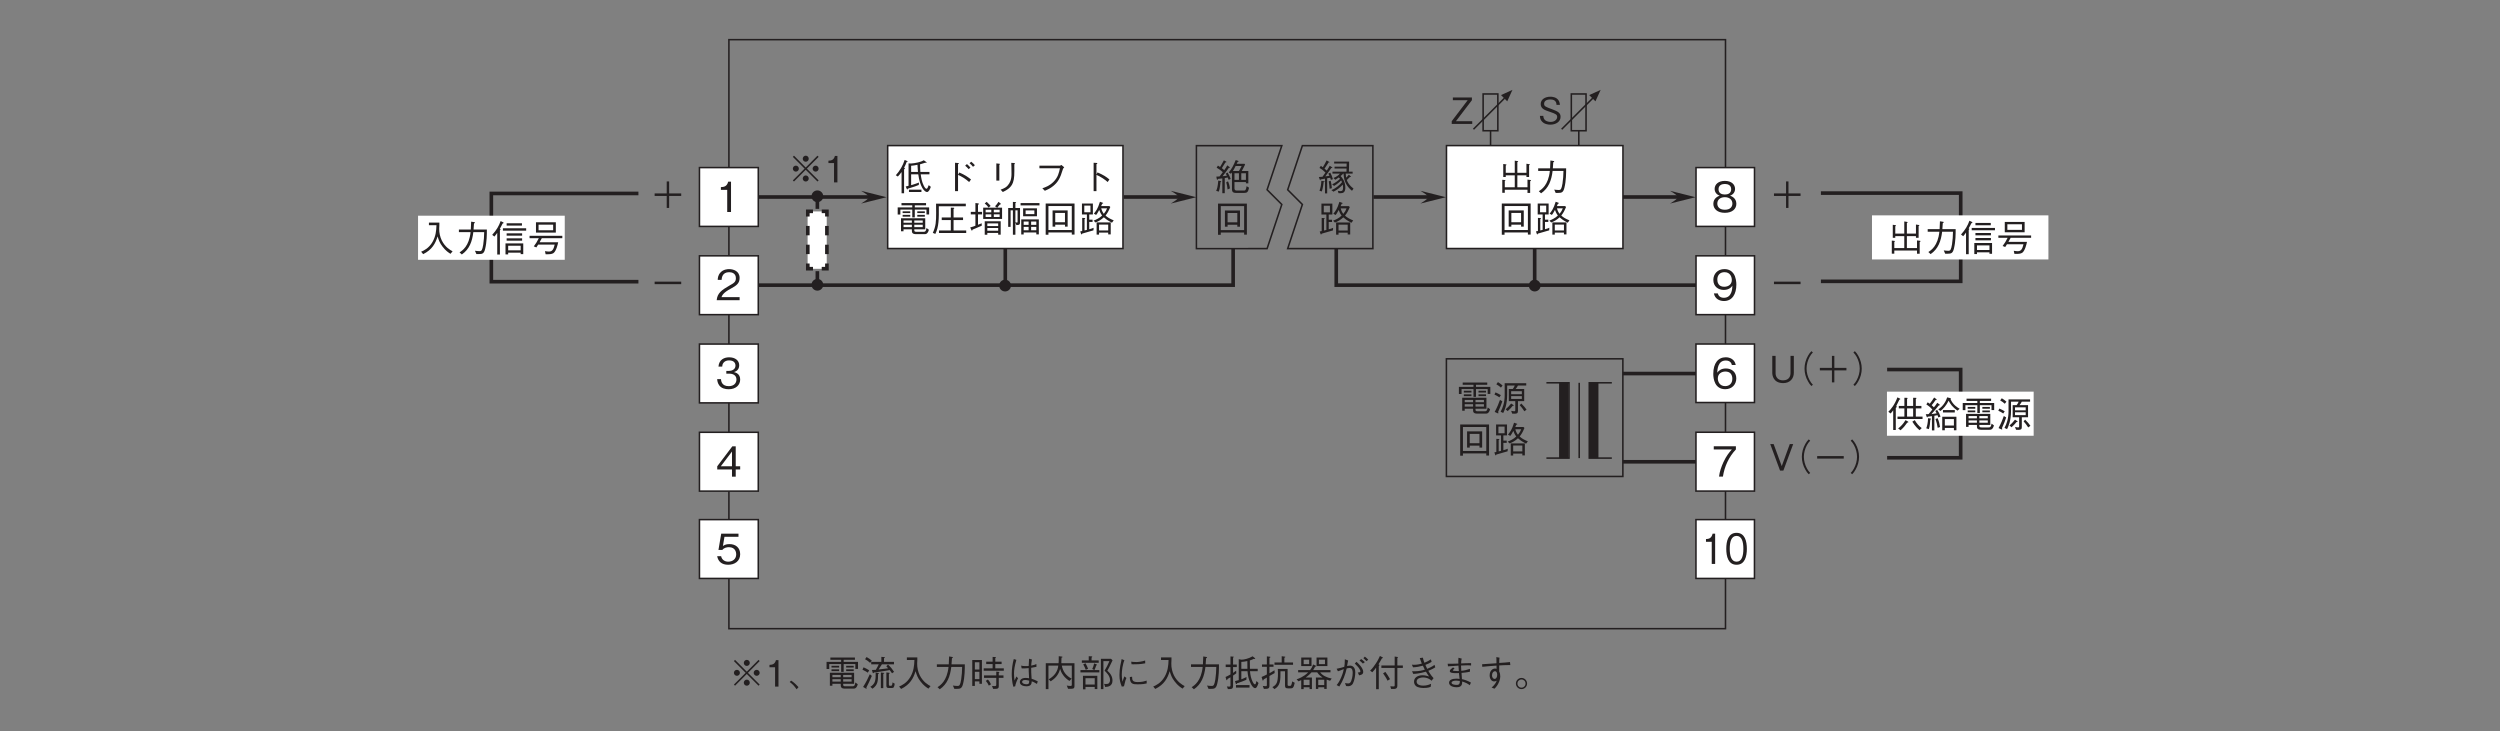 <?xml version="1.0" encoding="UTF-8"?>
<svg xmlns="http://www.w3.org/2000/svg" xmlns:xlink="http://www.w3.org/1999/xlink" width="481.89pt" height="141pt" viewBox="0 0 481.89 141" version="1.2">
<rect x="0" y="0" width="481.89" height="141" fill="#808080" stroke="none"/>
<defs>
<g>
<symbol overflow="visible" id="glyph0-0">
<path style="stroke:none;" d="M 0.703 0.844 L 6.297 0.844 L 6.297 -6.156 L 0.703 -6.156 Z M 3.5 -2.953 L 1.281 -5.812 L 5.719 -5.812 Z M 3.719 -2.656 L 5.953 -5.516 L 5.953 0.203 Z M 1.281 0.484 L 3.5 -2.375 L 5.719 0.484 Z M 1.047 -5.516 L 3.281 -2.656 L 1.047 0.203 Z M 1.047 -5.516 "/>
</symbol>
<symbol overflow="visible" id="glyph0-1">
<path style="stroke:none;" d="M 4.391 -1.375 C 4.391 -2.156 3.844 -2.422 2.734 -2.844 C 1.453 -3.312 1.219 -3.406 1.219 -3.891 C 1.219 -4.391 1.625 -4.719 2.422 -4.719 C 3.531 -4.719 3.594 -4 3.609 -3.672 L 4.266 -3.672 C 4.25 -3.844 4.219 -4.188 4 -4.547 C 3.578 -5.188 2.766 -5.25 2.438 -5.25 C 1.391 -5.25 0.562 -4.719 0.562 -3.844 C 0.562 -2.922 1.344 -2.656 2.344 -2.328 C 3.5 -1.938 3.734 -1.781 3.734 -1.344 C 3.734 -0.891 3.297 -0.391 2.469 -0.391 C 2.266 -0.391 1.797 -0.438 1.453 -0.688 C 1.109 -0.953 1.078 -1.359 1.062 -1.562 L 0.406 -1.562 C 0.422 -1.328 0.438 -0.969 0.688 -0.609 C 1.172 0.047 1.969 0.141 2.406 0.141 C 3.484 0.141 4.391 -0.422 4.391 -1.375 Z M 4.391 -1.375 "/>
</symbol>
<symbol overflow="visible" id="glyph0-2">
<path style="stroke:none;" d="M 4.172 0 L 4.172 -0.531 L 1.031 -0.531 L 4.109 -4.578 L 4.109 -5.109 L 0.438 -5.109 L 0.438 -4.578 L 3.297 -4.578 L 0.219 -0.531 L 0.219 0 Z M 4.172 0 "/>
</symbol>
<symbol overflow="visible" id="glyph0-3">
<path style="stroke:none;" d="M 5.781 -0.547 L 5.781 -2.672 L 1.109 -2.672 L 1.109 -0.172 L 1.594 -0.172 L 1.594 -0.547 L 3.203 -0.547 L 3.203 -0.375 C 3.203 0.016 3.203 0.391 4.031 0.391 L 5.609 0.391 C 5.875 0.391 6.25 0.391 6.484 -0.453 L 6.031 -0.797 C 5.906 -0.062 5.688 -0.062 5.453 -0.062 L 4.109 -0.062 C 3.75 -0.062 3.672 -0.141 3.672 -0.391 L 3.672 -0.547 Z M 1.594 -1.812 L 1.594 -2.25 L 3.203 -2.25 L 3.203 -1.812 Z M 5.297 -1.812 L 3.672 -1.812 L 3.672 -2.25 L 5.297 -2.25 Z M 1.594 -0.969 L 1.594 -1.422 L 3.203 -1.422 L 3.203 -0.969 Z M 3.672 -0.969 L 3.672 -1.422 L 5.297 -1.422 L 5.297 -0.969 Z M 3.281 -2.844 L 3.766 -2.844 L 3.766 -4.344 L 6.016 -4.344 L 6.016 -3.406 L 6.531 -3.406 L 6.531 -4.766 L 3.766 -4.766 L 3.766 -5.172 L 5.938 -5.172 L 5.938 -5.609 L 1.203 -5.609 L 1.203 -5.172 L 3.281 -5.172 L 3.281 -4.766 L 0.469 -4.766 L 0.469 -3.391 L 0.984 -3.391 L 0.984 -4.344 L 3.281 -4.344 Z M 2.891 -3.672 L 2.891 -4.016 L 1.422 -4.016 L 1.422 -3.672 Z M 2.891 -2.984 L 2.891 -3.328 L 1.422 -3.328 L 1.422 -2.984 Z M 5.703 -3.672 L 5.703 -4.016 L 4.25 -4.016 L 4.25 -3.672 Z M 5.703 -2.984 L 5.703 -3.328 L 4.25 -3.328 L 4.25 -2.984 Z M 5.703 -2.984 "/>
</symbol>
<symbol overflow="visible" id="glyph0-4">
<path style="stroke:none;" d="M 6.453 -5.031 L 6.453 -5.469 L 2.297 -5.469 L 2.297 -3.172 C 2.297 -1.781 1.953 -0.766 1.516 0.031 L 2.016 0.266 C 2.266 -0.219 2.781 -1.312 2.781 -3.266 L 2.781 -5.031 L 4.25 -5.031 C 4.156 -4.781 4.031 -4.594 3.859 -4.359 L 3.094 -4.359 L 3.094 -2.016 L 4.344 -2.016 L 4.344 -0.266 C 4.344 -0.141 4.281 -0.062 4.125 -0.062 C 4.016 -0.062 3.953 -0.078 3.547 -0.141 L 3.75 0.391 C 3.844 0.391 4 0.406 4.203 0.406 C 4.656 0.406 4.859 0.312 4.859 -0.125 L 4.859 -2.016 L 6.062 -2.016 L 6.062 -4.359 L 4.406 -4.359 C 4.578 -4.562 4.703 -4.734 4.859 -5.031 Z M 5.609 -3.359 L 3.547 -3.359 L 3.547 -3.938 L 5.609 -3.938 Z M 5.609 -2.438 L 3.547 -2.438 L 3.547 -2.984 L 5.609 -2.984 Z M 1.891 -5.031 C 1.609 -5.281 1.359 -5.469 1 -5.688 L 0.688 -5.266 C 1.031 -5.062 1.281 -4.906 1.578 -4.625 Z M 6.516 -0.375 C 6.25 -0.75 5.969 -1.109 5.5 -1.562 L 5.203 -1.234 C 5.547 -0.859 5.812 -0.5 6.094 -0.062 Z M 1.562 -3.172 C 1.25 -3.359 0.953 -3.531 0.531 -3.703 L 0.328 -3.281 C 0.688 -3.125 0.953 -2.969 1.281 -2.75 Z M 4.047 -1.188 C 4.047 -1.219 4.016 -1.25 3.969 -1.281 L 3.547 -1.562 C 3.188 -1.094 2.875 -0.781 2.484 -0.438 L 2.875 -0.094 C 3.281 -0.453 3.516 -0.719 3.828 -1.094 C 3.969 -1.109 4.047 -1.125 4.047 -1.188 Z M 1.844 -1.984 L 1.391 -2.266 C 1.172 -1.625 0.891 -0.922 0.375 0.062 L 0.875 0.297 C 0.922 0.312 0.969 0.344 1.016 0.344 C 1.047 0.344 1.094 0.328 1.094 0.25 C 1.094 0.203 1.062 0.125 1.031 0.062 C 1.422 -0.797 1.641 -1.344 1.844 -1.984 Z M 1.844 -1.984 "/>
</symbol>
<symbol overflow="visible" id="glyph0-5">
<path style="stroke:none;" d="M 6.281 0.469 L 6.281 -5.516 L 0.719 -5.516 L 0.719 0.5 L 1.25 0.5 L 1.25 0.062 L 5.75 0.062 L 5.75 0.469 Z M 5.75 -0.406 L 1.25 -0.406 L 1.25 -5.031 L 5.75 -5.031 Z M 4.953 -1.062 L 4.953 -4.188 L 2.047 -4.188 L 2.047 -1.062 L 2.562 -1.062 L 2.562 -1.438 L 4.438 -1.438 L 4.438 -1.062 Z M 4.438 -1.906 L 2.562 -1.906 L 2.562 -3.703 L 4.438 -3.703 Z M 4.438 -1.906 "/>
</symbol>
<symbol overflow="visible" id="glyph0-6">
<path style="stroke:none;" d="M 6.766 -2.266 C 5.953 -2.609 5.594 -2.828 5.188 -3.203 C 5.578 -3.703 5.75 -4 6.109 -4.844 L 5.922 -5.031 L 4.344 -5.031 C 4.375 -5.094 4.516 -5.422 4.547 -5.484 C 4.625 -5.5 4.734 -5.516 4.734 -5.594 C 4.734 -5.625 4.688 -5.656 4.625 -5.672 L 4.109 -5.859 C 3.703 -4.484 3.297 -4 2.938 -3.562 L 3.375 -3.312 C 3.484 -3.453 3.688 -3.703 3.969 -4.281 C 4.109 -3.891 4.234 -3.594 4.531 -3.203 C 4.031 -2.688 3.312 -2.391 2.891 -2.219 L 3.25 -1.859 C 3.859 -2.109 4.297 -2.344 4.859 -2.859 C 5.203 -2.562 5.469 -2.328 6.422 -1.812 Z M 6.188 0.438 L 6.188 -1.875 L 3.469 -1.875 L 3.469 0.469 L 3.938 0.469 L 3.938 0.094 L 5.703 0.094 L 5.703 0.438 Z M 2.891 -0.844 C 2.641 -0.734 2.484 -0.672 2.047 -0.562 L 2.047 -1.969 L 2.688 -1.969 L 2.688 -2.406 L 2.047 -2.406 L 2.047 -3.406 L 2.75 -3.406 L 2.75 -5.516 L 0.641 -5.516 L 0.641 -3.406 L 1.594 -3.406 L 1.594 -0.438 C 1.547 -0.422 1.5 -0.406 1.141 -0.328 L 1.141 -2.5 C 1.188 -2.531 1.281 -2.594 1.281 -2.656 C 1.281 -2.703 1.234 -2.703 1.156 -2.719 L 0.688 -2.75 L 0.688 -0.219 C 0.625 -0.203 0.406 -0.156 0.312 -0.141 L 0.469 0.328 C 0.5 0.406 0.531 0.438 0.562 0.438 C 0.641 0.438 0.672 0.312 0.688 0.281 C 1.359 0.094 1.938 -0.062 2.859 -0.344 Z M 5.484 -4.594 C 5.328 -4.172 5.188 -3.938 4.859 -3.531 C 4.609 -3.875 4.484 -4.109 4.359 -4.594 Z M 5.703 -0.328 L 3.938 -0.328 L 3.938 -1.453 L 5.703 -1.453 Z M 2.281 -3.828 L 1.094 -3.828 L 1.094 -5.109 L 2.281 -5.109 Z M 2.281 -3.828 "/>
</symbol>
<symbol overflow="visible" id="glyph0-7">
<path style="stroke:none;" d="M 0.938 -2.312 L 3.266 -2.312 L 3.266 0 L 3.734 0 L 3.734 -2.312 L 6.062 -2.312 L 6.062 -2.797 L 3.734 -2.797 L 3.734 -5.109 L 3.266 -5.109 L 3.266 -2.797 L 0.938 -2.797 Z M 0.938 -2.312 "/>
</symbol>
<symbol overflow="visible" id="glyph0-8">
<path style="stroke:none;" d="M 0.938 -2.312 L 6.062 -2.312 L 6.062 -2.797 L 0.938 -2.797 Z M 0.938 -2.312 "/>
</symbol>
<symbol overflow="visible" id="glyph0-9">
<path style="stroke:none;" d="M 0.625 -1.906 C 0.594 -1.125 0.469 -0.562 0.266 0.016 L 0.719 0.141 C 0.922 -0.484 1.031 -1.266 1.078 -1.672 C 1.203 -1.688 1.281 -1.719 1.281 -1.781 C 1.281 -1.812 1.25 -1.812 1.203 -1.812 Z M 2.234 -4.812 C 2.156 -4.656 2.031 -4.406 1.672 -3.875 C 1.578 -3.969 1.484 -4.047 1.234 -4.25 C 1.344 -4.406 1.797 -5.109 1.891 -5.25 C 1.938 -5.312 1.953 -5.344 2.016 -5.453 C 2.188 -5.453 2.203 -5.453 2.203 -5.484 C 2.203 -5.516 2.172 -5.531 2.156 -5.547 L 1.641 -5.844 C 1.422 -5.391 1.172 -4.953 0.906 -4.516 C 0.672 -4.703 0.609 -4.734 0.531 -4.797 L 0.266 -4.391 C 0.719 -4.141 1.156 -3.781 1.422 -3.5 C 1.141 -3.078 0.969 -2.859 0.844 -2.688 C 0.453 -2.656 0.312 -2.641 0.141 -2.641 L 0.344 -2.094 C 0.359 -2.016 0.375 -2.016 0.391 -2.016 C 0.438 -2.016 0.453 -2.078 0.469 -2.172 C 0.672 -2.219 1.047 -2.281 1.328 -2.328 L 1.328 0.516 L 1.75 0.516 L 1.75 -2.406 L 2.328 -2.5 C 2.422 -2.266 2.438 -2.188 2.453 -2.094 L 2.859 -2.219 C 2.766 -2.594 2.516 -3.203 2.344 -3.484 L 1.969 -3.297 C 2.031 -3.203 2.094 -3.094 2.188 -2.875 C 1.969 -2.828 1.734 -2.797 1.391 -2.766 C 2.047 -3.656 2.281 -3.984 2.547 -4.375 C 2.734 -4.391 2.75 -4.391 2.75 -4.438 C 2.75 -4.469 2.719 -4.5 2.703 -4.516 Z M 3.938 0.484 C 4.312 0.484 4.516 0.484 4.688 0.438 C 5.25 0.312 5.25 -0.422 5.25 -0.578 C 5.25 -1.812 4.625 -2.516 4.344 -2.828 C 4.641 -3.078 4.766 -3.203 4.844 -3.297 L 4.906 -3.297 C 4.969 -1.797 5.5 -0.844 6.531 0.016 L 6.828 -0.406 C 6.031 -1 5.672 -1.625 5.531 -2.062 C 5.734 -2.266 6.031 -2.531 6.141 -2.656 C 6.281 -2.641 6.344 -2.641 6.344 -2.688 C 6.344 -2.719 6.328 -2.75 6.297 -2.766 L 5.922 -3.094 C 5.766 -2.891 5.656 -2.75 5.406 -2.516 C 5.391 -2.625 5.344 -2.859 5.328 -3.297 L 6.656 -3.297 L 6.656 -3.672 L 5.938 -3.672 L 5.984 -5.609 L 3.094 -5.609 L 3.094 -5.234 L 5.5 -5.234 L 5.484 -4.641 L 3.172 -4.641 L 3.172 -4.281 L 5.484 -4.281 L 5.469 -3.672 L 2.766 -3.672 L 2.766 -3.297 L 4.203 -3.297 C 4.016 -3.078 3.641 -2.719 2.969 -2.453 L 3.297 -2.109 C 3.438 -2.188 3.594 -2.281 3.984 -2.562 C 4.047 -2.516 4.109 -2.438 4.234 -2.297 C 3.922 -2 3.297 -1.5 2.703 -1.234 L 3.078 -0.922 C 3.641 -1.25 4.219 -1.734 4.438 -1.984 C 4.531 -1.844 4.578 -1.734 4.609 -1.656 C 4.172 -1.109 3.375 -0.422 2.562 -0.125 L 2.953 0.188 C 3.594 -0.125 4.125 -0.5 4.75 -1.172 C 4.766 -1.062 4.812 -0.875 4.812 -0.625 C 4.812 -0.141 4.719 0.078 4.312 0.078 C 4.25 0.078 4.062 0.078 3.797 0.016 Z M 2.047 -1.812 C 2.125 -1.344 2.188 -0.859 2.219 -0.375 L 2.656 -0.484 C 2.625 -0.969 2.547 -1.453 2.422 -1.922 Z M 2.047 -1.812 "/>
</symbol>
<symbol overflow="visible" id="glyph0-10">
<path style="stroke:none;" d="M 3.203 -3.266 C 3.281 -3.344 3.297 -3.375 3.406 -3.516 L 3.406 -0.297 C 3.406 -0.062 3.406 0.422 4.125 0.422 L 5.766 0.422 C 6.297 0.422 6.516 0.297 6.703 -0.578 L 6.234 -0.875 C 6.094 -0.031 5.969 -0.031 5.641 -0.031 L 4.344 -0.031 C 4.047 -0.031 3.891 -0.156 3.891 -0.469 L 3.891 -1.672 L 6.094 -1.672 L 6.094 -1.422 L 6.562 -1.422 L 6.562 -3.797 L 5.297 -3.797 C 5.609 -4.359 5.812 -4.781 5.938 -5.047 L 5.828 -5.188 L 4.312 -5.188 C 4.359 -5.266 4.453 -5.453 4.5 -5.547 C 4.531 -5.562 4.688 -5.594 4.688 -5.672 C 4.688 -5.719 4.625 -5.75 4.578 -5.766 L 4.125 -5.906 C 3.734 -4.906 3.297 -4.109 2.781 -3.516 Z M 4.75 -2.094 L 3.891 -2.094 L 3.891 -3.359 L 4.75 -3.359 Z M 3.578 -3.797 C 3.766 -4.062 3.859 -4.25 4.109 -4.766 L 5.266 -4.766 C 5.109 -4.453 5 -4.219 4.75 -3.797 Z M 5.203 -2.094 L 5.203 -3.359 L 6.094 -3.359 L 6.094 -2.094 Z M 2.5 -4.891 C 2.344 -4.578 2.219 -4.375 1.906 -3.953 C 1.766 -4.094 1.766 -4.109 1.453 -4.344 C 1.672 -4.719 1.906 -5.078 2.141 -5.453 C 2.219 -5.453 2.344 -5.469 2.344 -5.547 C 2.344 -5.578 2.312 -5.594 2.25 -5.641 L 1.844 -5.859 C 1.641 -5.453 1.281 -4.859 1.109 -4.578 C 0.953 -4.688 0.875 -4.75 0.703 -4.844 L 0.453 -4.438 C 0.672 -4.312 1.234 -3.969 1.641 -3.578 C 1.375 -3.203 1.188 -2.969 1.016 -2.75 C 0.812 -2.734 0.734 -2.719 0.391 -2.719 L 0.484 -2.234 C 0.5 -2.203 0.531 -2.094 0.594 -2.094 C 0.641 -2.094 0.672 -2.172 0.719 -2.281 C 0.953 -2.297 1.312 -2.359 1.547 -2.375 L 1.547 0.484 L 2.016 0.484 L 2.016 -2.438 C 2.219 -2.469 2.406 -2.5 2.594 -2.547 C 2.672 -2.375 2.703 -2.281 2.766 -2.094 L 3.156 -2.281 C 3.062 -2.562 2.891 -2.969 2.562 -3.516 L 2.203 -3.281 C 2.312 -3.125 2.359 -3.047 2.422 -2.891 C 1.938 -2.828 1.828 -2.828 1.594 -2.797 C 2.016 -3.328 2.531 -4 2.797 -4.406 C 2.938 -4.406 3 -4.422 3 -4.484 C 3 -4.531 2.938 -4.578 2.922 -4.578 Z M 0.875 0.172 C 1.078 -0.406 1.156 -1.25 1.203 -1.688 C 1.25 -1.688 1.344 -1.734 1.344 -1.797 C 1.344 -1.812 1.328 -1.844 1.25 -1.859 L 0.766 -1.953 C 0.672 -0.75 0.531 -0.344 0.359 0.031 Z M 2.297 -1.625 C 2.422 -1.219 2.5 -0.875 2.562 -0.234 L 3.016 -0.453 C 2.938 -1.047 2.812 -1.406 2.656 -1.812 Z M 2.297 -1.625 "/>
</symbol>
<symbol overflow="visible" id="glyph0-11">
<path style="stroke:none;" d="M 3.5 -2.438 L 5.766 -0.172 L 5.984 -0.391 L 3.719 -2.656 L 5.984 -4.922 L 5.766 -5.156 L 3.5 -2.875 L 1.234 -5.156 L 1.016 -4.922 L 3.281 -2.656 L 1.016 -0.391 L 1.234 -0.172 Z M 5.406 -3.234 C 5.094 -3.234 4.828 -2.984 4.828 -2.656 C 4.828 -2.344 5.094 -2.078 5.406 -2.078 C 5.734 -2.078 5.984 -2.344 5.984 -2.656 C 5.984 -2.969 5.734 -3.234 5.406 -3.234 Z M 1.594 -3.234 C 1.281 -3.234 1.016 -2.984 1.016 -2.656 C 1.016 -2.344 1.281 -2.078 1.594 -2.078 C 1.922 -2.078 2.172 -2.344 2.172 -2.656 C 2.172 -2.969 1.922 -3.234 1.594 -3.234 Z M 3.5 -5.156 C 3.188 -5.156 2.922 -4.891 2.922 -4.562 C 2.922 -4.25 3.172 -3.984 3.5 -3.984 C 3.828 -3.984 4.078 -4.25 4.078 -4.562 C 4.078 -4.891 3.828 -5.156 3.5 -5.156 Z M 3.5 -1.344 C 3.188 -1.344 2.922 -1.078 2.922 -0.75 C 2.922 -0.438 3.172 -0.172 3.5 -0.172 C 3.828 -0.172 4.078 -0.438 4.078 -0.75 C 4.078 -1.078 3.828 -1.344 3.5 -1.344 Z M 3.5 -1.344 "/>
</symbol>
<symbol overflow="visible" id="glyph0-12">
<path style="stroke:none;" d="M 2.609 0 L 2.609 -5.109 L 2.125 -5.109 C 1.906 -4.25 1.344 -4.219 0.875 -4.188 L 0.875 -3.734 L 1.953 -3.734 L 1.953 0 Z M 2.609 0 "/>
</symbol>
<symbol overflow="visible" id="glyph0-13">
<path style="stroke:none;" d="M 0.359 -0.891 C 0.953 -0.438 1.25 -0.125 1.688 0.516 L 2.062 0.109 C 1.75 -0.25 1.344 -0.688 0.641 -1.156 Z M 0.359 -0.891 "/>
</symbol>
<symbol overflow="visible" id="glyph0-14">
<path style="stroke:none;" d="M 0.891 -5.281 C 1.266 -5.078 1.562 -4.875 1.859 -4.578 L 2.203 -4.984 C 1.953 -5.219 1.688 -5.422 1.188 -5.703 Z M 6.484 -2.844 C 6.188 -3.312 5.844 -3.766 5.312 -4.25 L 4.984 -3.922 C 5.125 -3.766 5.156 -3.734 5.344 -3.531 C 4.953 -3.484 4.812 -3.453 3.5 -3.297 C 3.719 -3.625 3.969 -4 4.141 -4.297 L 6.469 -4.297 L 6.469 -4.766 L 4.547 -4.766 L 4.547 -5.484 C 4.656 -5.531 4.719 -5.562 4.719 -5.609 C 4.719 -5.672 4.641 -5.688 4.609 -5.688 L 4.031 -5.734 L 4.031 -4.766 L 2.078 -4.766 L 2.078 -4.297 L 3.531 -4.297 C 3.391 -4 3.25 -3.703 2.969 -3.234 C 2.469 -3.203 2.359 -3.203 2.219 -3.203 L 2.359 -2.703 C 2.359 -2.656 2.391 -2.578 2.453 -2.578 C 2.516 -2.578 2.578 -2.672 2.625 -2.719 C 2.734 -2.734 3.312 -2.812 3.438 -2.828 C 4.656 -3.016 5.047 -3.062 5.641 -3.188 C 5.703 -3.109 5.969 -2.766 6.094 -2.562 Z M 3.938 0.297 L 4.406 0.297 L 4.406 -2.453 C 4.484 -2.484 4.594 -2.531 4.594 -2.594 C 4.594 -2.641 4.516 -2.656 4.469 -2.656 L 3.938 -2.719 Z M 2.328 0.406 C 3.344 -0.328 3.391 -0.984 3.406 -2.438 C 3.5 -2.484 3.578 -2.5 3.578 -2.562 C 3.578 -2.625 3.5 -2.641 3.469 -2.641 L 2.938 -2.688 C 2.938 -2 2.938 -1.531 2.812 -1.062 C 2.656 -0.469 2.203 -0.125 1.906 0.031 Z M 0.391 -3.266 C 0.938 -3.016 1.25 -2.797 1.422 -2.688 L 1.688 -3.141 C 1.328 -3.359 1.016 -3.547 0.609 -3.719 Z M 1.812 -2.391 C 1.5 -1.672 1 -0.672 0.516 0.062 L 1.016 0.359 C 1.078 0.406 1.109 0.422 1.141 0.422 C 1.188 0.422 1.188 0.375 1.188 0.344 C 1.188 0.297 1.172 0.234 1.141 0.188 C 1.422 -0.344 1.75 -1 2.203 -2.062 Z M 6.062 0.266 C 6.359 0.266 6.516 0.203 6.609 -0.562 L 6.188 -0.812 C 6.141 -0.328 6.094 -0.156 5.875 -0.156 L 5.703 -0.156 C 5.609 -0.156 5.484 -0.188 5.484 -0.406 L 5.484 -2.438 C 5.594 -2.5 5.641 -2.547 5.641 -2.594 C 5.641 -2.656 5.562 -2.672 5.516 -2.672 L 5 -2.734 L 5 -0.188 C 5 -0.047 5 0.266 5.422 0.266 Z M 6.062 0.266 "/>
</symbol>
<symbol overflow="visible" id="glyph0-15">
<path style="stroke:none;" d="M 6.516 -0.094 C 6.016 -0.359 5.094 -0.891 4.438 -2.172 C 4.109 -2.828 3.922 -3.688 3.938 -4.438 C 3.938 -4.531 3.953 -5.047 3.969 -5.172 C 3.969 -5.406 3.969 -5.5 3.969 -5.625 L 1.953 -5.625 L 1.953 -5.125 L 3.406 -5.125 C 3.375 -4.078 3.281 -3 2.641 -1.891 C 1.938 -0.672 0.938 -0.219 0.453 -0.016 L 0.844 0.453 C 2.578 -0.406 3.219 -1.625 3.625 -2.969 C 3.859 -2.219 4.031 -1.703 4.578 -1 C 5.188 -0.188 5.766 0.172 6.109 0.391 Z M 6.516 -0.094 "/>
</symbol>
<symbol overflow="visible" id="glyph0-16">
<path style="stroke:none;" d="M 1.297 0.516 C 2.766 -0.5 3.297 -1.984 3.516 -3.797 L 5.609 -3.797 C 5.594 -2.969 5.547 -2.188 5.422 -1.375 C 5.234 -0.281 5.109 -0.125 4.703 -0.125 C 4.422 -0.125 4.047 -0.172 3.828 -0.203 L 4.109 0.438 L 4.562 0.438 C 5.25 0.438 5.578 0.359 5.797 -0.578 C 6.125 -1.906 6.125 -3.438 6.125 -4.297 L 3.562 -4.297 C 3.594 -4.766 3.594 -4.812 3.641 -5.453 C 3.781 -5.531 3.828 -5.578 3.828 -5.641 C 3.828 -5.703 3.703 -5.719 3.688 -5.719 L 3.094 -5.812 C 3.062 -4.844 3.047 -4.516 3.031 -4.297 L 0.734 -4.297 L 0.734 -3.797 L 2.984 -3.797 C 2.703 -1.062 1.375 -0.219 0.859 0.109 Z M 1.297 0.516 "/>
</symbol>
<symbol overflow="visible" id="glyph0-17">
<path style="stroke:none;" d="M 0.562 -0.125 L 1.062 -0.125 L 1.062 -1 L 1.938 -1 L 1.938 -0.547 L 2.422 -0.547 L 2.422 -5.125 L 0.562 -5.125 Z M 1.938 -3.297 L 1.062 -3.297 L 1.062 -4.688 L 1.938 -4.688 Z M 1.938 -1.438 L 1.062 -1.438 L 1.062 -2.859 L 1.938 -2.859 Z M 4.484 -4.812 L 3.25 -4.812 L 3.25 -4.344 L 4.484 -4.344 L 4.484 -3.516 L 2.766 -3.516 L 2.766 -3.062 L 6.641 -3.062 L 6.641 -3.516 L 5 -3.516 L 5 -4.344 L 6.219 -4.344 L 6.219 -4.812 L 5 -4.812 L 5 -5.5 C 5.094 -5.562 5.125 -5.594 5.125 -5.625 C 5.125 -5.688 5.047 -5.703 4.984 -5.703 L 4.484 -5.719 Z M 2.828 -1.688 L 5.188 -1.688 L 5.188 -0.406 C 5.188 -0.203 5.188 -0.094 4.844 -0.094 C 4.781 -0.094 4.625 -0.094 4.375 -0.125 L 4.578 0.438 C 4.828 0.438 5.219 0.438 5.328 0.406 C 5.594 0.359 5.672 0.203 5.672 -0.109 L 5.672 -1.688 L 6.578 -1.688 L 6.578 -2.156 L 5.672 -2.156 L 5.672 -2.641 C 5.781 -2.719 5.797 -2.719 5.797 -2.766 C 5.797 -2.828 5.75 -2.828 5.641 -2.844 L 5.188 -2.891 L 5.188 -2.156 L 2.828 -2.156 Z M 3.172 -1.109 C 3.484 -0.734 3.609 -0.516 3.75 -0.188 L 4.172 -0.438 C 3.953 -0.922 3.766 -1.172 3.562 -1.359 Z M 3.172 -1.109 "/>
</symbol>
<symbol overflow="visible" id="glyph0-18">
<path style="stroke:none;" d="M 6.188 -1.016 C 5.672 -1.281 5.344 -1.406 5 -1.516 C 4.922 -2.406 4.922 -3.125 4.922 -3.625 C 5.438 -3.703 5.703 -3.766 5.938 -3.812 L 5.922 -4.359 C 5.719 -4.25 5.469 -4.141 4.922 -4.047 C 4.938 -4.219 4.969 -4.75 5.062 -5.234 L 4.516 -5.375 C 4.484 -4.906 4.438 -4.312 4.438 -3.969 C 4.281 -3.969 4.141 -3.953 3.859 -3.953 C 3.406 -3.953 3.25 -3.984 2.984 -4.047 L 3.078 -3.516 C 3.359 -3.5 3.922 -3.5 4.438 -3.562 C 4.438 -3.094 4.438 -2.938 4.516 -1.609 C 4.297 -1.656 4.047 -1.672 3.828 -1.672 C 3.016 -1.672 2.734 -1.234 2.734 -0.875 C 2.734 -0.234 3.5 -0.062 4 -0.062 C 4.953 -0.062 5 -0.594 5.031 -1.016 C 5.266 -0.938 5.5 -0.844 6.031 -0.516 Z M 4.531 -1.156 C 4.547 -0.75 4.547 -0.453 4.016 -0.453 C 3.578 -0.453 3.172 -0.625 3.172 -0.922 C 3.172 -1.016 3.234 -1.281 3.766 -1.281 C 3.922 -1.281 4.203 -1.234 4.531 -1.156 Z M 1.844 -0.062 C 1.875 -0.266 1.891 -0.406 2.062 -0.875 C 2.203 -1.25 2.312 -1.453 2.391 -1.609 L 2.078 -1.953 C 2.031 -1.844 1.766 -1.297 1.719 -1.188 C 1.672 -1.547 1.609 -1.844 1.609 -2.469 C 1.609 -3.219 1.719 -3.969 2.062 -5.156 L 1.562 -5.312 C 1.312 -4.375 1.172 -3.406 1.172 -2.422 C 1.172 -1.812 1.234 -0.797 1.484 0.031 Z M 1.844 -0.062 "/>
</symbol>
<symbol overflow="visible" id="glyph0-19">
<path style="stroke:none;" d="M 6.266 -0.141 L 6.266 -4.516 L 3.734 -4.516 C 3.75 -4.906 3.766 -5.141 3.766 -5.578 C 3.891 -5.609 3.969 -5.656 3.969 -5.703 C 3.969 -5.734 3.938 -5.781 3.797 -5.797 L 3.234 -5.859 C 3.234 -5.172 3.234 -4.859 3.203 -4.516 L 0.734 -4.516 L 0.734 0.484 L 1.25 0.484 L 1.25 -4.047 L 3.141 -4.047 C 3.094 -3.594 2.984 -3.078 2.531 -2.453 C 2.125 -1.938 1.734 -1.672 1.297 -1.406 L 1.688 -1.016 C 2.484 -1.547 3.172 -2.172 3.5 -3.406 C 3.578 -3.156 3.703 -2.688 4.172 -2.094 C 4.484 -1.688 4.875 -1.359 5.297 -1.094 L 5.719 -1.531 C 4.688 -2.062 4.031 -2.891 3.828 -4.047 L 5.75 -4.047 L 5.75 -0.469 C 5.75 -0.234 5.75 -0.125 5.516 -0.125 C 5.219 -0.125 4.938 -0.172 4.781 -0.203 L 5.031 0.422 L 5.641 0.422 C 6.234 0.422 6.266 0.203 6.266 -0.141 Z M 6.266 -0.141 "/>
</symbol>
<symbol overflow="visible" id="glyph0-20">
<path style="stroke:none;" d="M 0.906 0.531 L 1.391 0.531 L 1.391 0.062 L 3.172 0.062 L 3.172 0.469 L 3.672 0.469 L 3.672 -2.078 L 0.906 -2.078 Z M 1.391 -0.406 L 1.391 -1.625 L 3.172 -1.625 L 3.172 -0.406 Z M 2.016 -5.047 L 0.688 -5.047 L 0.688 -4.594 L 3.938 -4.594 L 3.938 -5.047 L 2.562 -5.047 L 2.562 -5.594 C 2.609 -5.641 2.703 -5.688 2.703 -5.766 C 2.703 -5.812 2.609 -5.828 2.594 -5.828 L 2.016 -5.859 Z M 0.953 -4.281 C 1.203 -3.875 1.312 -3.578 1.438 -3.234 L 1.891 -3.438 C 1.75 -3.828 1.609 -4.125 1.391 -4.5 Z M 6.312 -5.359 L 4.359 -5.359 L 4.359 0.484 L 4.844 0.484 L 4.844 -4.906 L 6 -4.906 C 5.719 -4.25 5.453 -3.688 5.062 -3.062 C 5.422 -2.734 6.125 -2.062 6.125 -1.234 C 6.125 -1.062 6.062 -0.844 5.938 -0.688 C 5.797 -0.531 5.609 -0.5 5.344 -0.5 C 5.188 -0.5 5.094 -0.516 4.984 -0.531 L 5.188 0.078 C 5.766 0.047 6.594 -0.094 6.594 -1.156 C 6.594 -1.938 6.203 -2.562 5.594 -3.062 C 5.766 -3.359 6.078 -3.906 6.609 -5.062 Z M 3.109 -3.188 C 3.172 -3.312 3.297 -3.562 3.469 -4.094 C 3.547 -4.109 3.609 -4.141 3.609 -4.188 C 3.609 -4.234 3.547 -4.281 3.516 -4.281 L 3.062 -4.469 C 2.969 -4.109 2.875 -3.734 2.688 -3.406 L 3.078 -3.188 L 0.422 -3.188 L 0.422 -2.734 L 4.062 -2.734 L 4.062 -3.188 Z M 3.109 -3.188 "/>
</symbol>
<symbol overflow="visible" id="glyph0-21">
<path style="stroke:none;" d="M 1.359 -5.312 C 1.344 -5.234 1.344 -5.188 1.281 -4.891 C 1.266 -4.734 1.25 -4.672 1.094 -4.016 C 1.016 -3.641 0.938 -2.812 0.938 -2.219 C 0.938 -1.281 1.094 -0.719 1.391 0 L 1.812 -0.062 C 2.016 -1.031 2.172 -1.438 2.281 -1.672 L 1.875 -1.969 C 1.656 -1.312 1.609 -1.156 1.516 -0.938 C 1.5 -1.078 1.484 -1.094 1.469 -1.312 C 1.422 -1.625 1.391 -1.922 1.391 -2.312 C 1.391 -2.766 1.438 -3.234 1.516 -3.703 C 1.641 -4.438 1.766 -4.766 1.891 -5.078 Z M 3.266 -4.312 C 3.359 -4.312 3.438 -4.297 3.609 -4.297 C 4.328 -4.297 4.844 -4.297 5.906 -4.484 L 5.891 -5.031 C 5.234 -4.812 4.547 -4.734 4.203 -4.734 C 3.672 -4.734 3.391 -4.781 3.203 -4.812 Z M 2.938 -1.844 C 2.938 -0.5 3.531 -0.438 4.422 -0.438 C 5.438 -0.438 5.828 -0.531 6.188 -0.609 L 6.188 -1.156 C 5.734 -1.016 5.281 -0.875 4.453 -0.875 C 3.953 -0.875 3.516 -0.938 3.406 -1.453 C 3.391 -1.516 3.375 -1.844 3.375 -1.906 Z M 2.938 -1.844 "/>
</symbol>
<symbol overflow="visible" id="glyph0-22">
<path style="stroke:none;" d="M 6.75 -0.688 L 6.359 -1.078 C 6.328 -0.938 6.266 -0.734 6.234 -0.625 C 6.219 -0.578 6.172 -0.438 6.062 -0.438 C 5.875 -0.438 5.734 -0.703 5.625 -0.906 C 5.312 -1.547 5.156 -2.266 5.109 -2.969 L 6.594 -2.969 L 6.594 -3.438 L 5.094 -3.438 C 5.078 -3.766 5.078 -4.672 5.078 -5.047 C 5.438 -5.156 5.609 -5.234 5.797 -5.344 C 5.859 -5.344 5.938 -5.328 5.984 -5.328 C 6.062 -5.328 6.125 -5.344 6.125 -5.391 C 6.125 -5.406 6.094 -5.453 6.047 -5.5 L 5.609 -5.844 C 4.906 -5.406 3.922 -5.188 3.484 -5.188 L 2.938 -5.281 L 2.938 -1.25 C 2.672 -1.172 2.484 -1.125 2.219 -1.062 L 2.359 -0.594 C 2.375 -0.531 2.422 -0.484 2.484 -0.484 C 2.578 -0.484 2.594 -0.578 2.609 -0.641 C 3.25 -0.844 3.75 -1.031 4.406 -1.312 L 4.438 -1.844 C 4.109 -1.688 3.844 -1.562 3.438 -1.406 L 3.438 -2.969 L 4.625 -2.969 C 4.688 -2.203 4.812 -1.406 5.25 -0.578 C 5.406 -0.25 5.734 0.297 6.094 0.297 C 6.359 0.297 6.516 -0.016 6.75 -0.688 Z M 4.609 -3.438 L 3.438 -3.438 L 3.438 -4.766 C 3.703 -4.781 4.047 -4.797 4.594 -4.922 C 4.594 -4.047 4.594 -3.766 4.609 -3.438 Z M 2.562 -3.766 L 2.562 -4.25 L 1.844 -4.25 L 1.844 -5.578 C 1.891 -5.609 1.984 -5.688 1.984 -5.719 C 1.984 -5.75 1.953 -5.781 1.844 -5.781 L 1.344 -5.812 L 1.344 -4.25 L 0.422 -4.25 L 0.422 -3.766 L 1.344 -3.766 L 1.344 -2.344 C 0.922 -2.094 0.609 -1.953 0.391 -1.859 L 0.531 -1.391 C 0.531 -1.328 0.562 -1.234 0.625 -1.234 C 0.703 -1.234 0.734 -1.328 0.781 -1.469 C 0.906 -1.547 1.016 -1.594 1.344 -1.797 L 1.344 -0.312 C 1.344 -0.109 1.344 0 1.078 0 C 0.938 0 0.797 -0.016 0.656 -0.031 L 0.844 0.484 C 1.578 0.484 1.844 0.453 1.844 -0.141 L 1.844 -2.125 C 2.156 -2.328 2.359 -2.484 2.469 -2.562 L 2.438 -3.078 C 2.25 -2.938 2.062 -2.797 1.844 -2.641 L 1.844 -3.766 Z M 5.016 0.188 L 5.016 -0.297 L 2.406 -0.297 L 2.406 0.188 Z M 5.016 0.188 "/>
</symbol>
<symbol overflow="visible" id="glyph0-23">
<path style="stroke:none;" d="M 6.406 -4.203 L 6.406 -4.656 L 4.734 -4.656 L 4.734 -5.562 C 4.859 -5.609 4.922 -5.656 4.922 -5.719 C 4.922 -5.766 4.844 -5.781 4.781 -5.781 L 4.219 -5.859 L 4.219 -4.656 L 2.828 -4.656 L 2.828 -4.203 Z M 6.734 -0.734 L 6.25 -1 C 6.078 -0.141 6.016 -0.141 5.75 -0.141 L 5.625 -0.141 C 5.406 -0.141 5.359 -0.203 5.359 -0.406 L 5.359 -3.406 L 3.469 -3.406 C 3.484 -3.156 3.5 -2.953 3.5 -2.578 C 3.5 -0.75 3.219 -0.344 2.422 0.094 L 2.828 0.484 C 3.984 -0.203 3.984 -1.172 3.984 -2.953 L 4.859 -2.953 L 4.859 -0.219 C 4.859 0.188 4.969 0.344 5.516 0.344 L 5.812 0.344 C 6.328 0.344 6.516 0.312 6.734 -0.734 Z M 2.859 -2.609 L 2.828 -3.156 C 2.484 -2.906 1.875 -2.594 1.859 -2.578 L 1.859 -3.812 L 2.641 -3.812 L 2.641 -4.266 L 1.859 -4.266 L 1.859 -5.531 C 1.906 -5.562 2.047 -5.625 2.047 -5.688 C 2.047 -5.75 1.969 -5.75 1.906 -5.766 L 1.359 -5.828 L 1.359 -4.266 L 0.422 -4.266 L 0.422 -3.812 L 1.359 -3.812 L 1.359 -2.344 C 1.094 -2.188 0.891 -2.094 0.344 -1.859 L 0.516 -1.281 C 0.531 -1.219 0.547 -1.156 0.594 -1.156 C 0.672 -1.156 0.734 -1.328 0.75 -1.391 C 0.922 -1.484 1.344 -1.75 1.359 -1.75 L 1.359 -0.375 C 1.359 -0.188 1.359 -0.078 1.141 -0.078 C 0.953 -0.078 0.734 -0.109 0.578 -0.125 L 0.781 0.438 C 1.578 0.438 1.859 0.422 1.859 -0.203 L 1.859 -2.047 C 2 -2.125 2.703 -2.5 2.859 -2.609 Z M 2.859 -2.609 "/>
</symbol>
<symbol overflow="visible" id="glyph0-24">
<path style="stroke:none;" d="M 1.844 -1.75 C 2.016 -1.875 2.484 -2.203 2.969 -2.75 L 4.062 -2.75 C 4.406 -2.203 4.891 -1.891 5.109 -1.75 L 3.812 -1.75 L 3.812 0.453 L 4.266 0.453 L 4.266 0.125 L 5.422 0.125 L 5.422 0.453 L 5.891 0.453 L 5.891 -1.344 C 6.125 -1.266 6.281 -1.203 6.547 -1.125 L 6.859 -1.547 C 5.891 -1.75 5.047 -2.156 4.641 -2.75 L 6.625 -2.75 L 6.625 -3.188 L 3.281 -3.188 C 3.453 -3.438 3.547 -3.609 3.656 -3.844 C 3.766 -3.859 3.875 -3.875 3.875 -3.938 C 3.875 -3.953 3.859 -4 3.766 -4.047 L 3.281 -4.266 C 3.125 -3.812 2.953 -3.516 2.703 -3.188 L 0.391 -3.188 L 0.391 -2.75 L 2.328 -2.75 C 1.422 -1.844 0.422 -1.516 0.094 -1.406 L 0.453 -1.016 C 0.719 -1.125 0.844 -1.188 0.984 -1.25 L 0.984 0.484 L 1.453 0.484 L 1.453 0.125 L 2.594 0.125 L 2.594 0.469 L 3.047 0.469 L 3.047 -1.75 Z M 2.594 -0.297 L 1.453 -0.297 L 1.453 -1.328 L 2.594 -1.328 Z M 5.422 -0.297 L 4.266 -0.297 L 4.266 -1.328 L 5.422 -1.328 Z M 0.984 -3.953 L 2.969 -3.953 L 2.969 -5.609 L 0.984 -5.609 Z M 2.516 -4.328 L 1.453 -4.328 L 1.453 -5.188 L 2.516 -5.188 Z M 3.938 -3.953 L 6.031 -3.953 L 6.031 -5.609 L 3.938 -5.609 Z M 5.562 -4.328 L 4.391 -4.328 L 4.391 -5.188 L 5.562 -5.188 Z M 5.562 -4.328 "/>
</symbol>
<symbol overflow="visible" id="glyph0-25">
<path style="stroke:none;" d="M 1.062 -2.953 C 1.188 -2.984 1.266 -3.016 1.516 -3.109 C 1.609 -3.156 2.078 -3.328 2.188 -3.375 C 2.125 -3.031 2.031 -2.594 1.703 -1.812 C 1.344 -0.953 1.078 -0.625 0.812 -0.297 L 1.328 -0.016 C 2.047 -1.141 2.453 -2.219 2.75 -3.5 C 2.875 -3.531 3.125 -3.594 3.312 -3.594 C 3.859 -3.594 3.906 -3.031 3.906 -2.625 C 3.906 -1.906 3.688 -1.266 3.625 -1.094 C 3.438 -0.609 3.172 -0.609 3 -0.609 C 2.859 -0.609 2.703 -0.641 2.422 -0.672 L 2.641 -0.109 C 2.859 -0.078 2.953 -0.078 3.031 -0.078 C 3.266 -0.078 3.688 -0.125 3.953 -0.609 C 4.266 -1.188 4.406 -2.156 4.406 -2.75 C 4.406 -3.797 3.812 -4.047 3.406 -4.047 C 3.203 -4.047 2.984 -4 2.828 -3.969 C 2.922 -4.516 2.953 -4.734 3.031 -5.031 L 2.391 -5.266 C 2.391 -4.422 2.344 -4.156 2.281 -3.812 C 1.922 -3.703 1.516 -3.578 0.812 -3.438 Z M 6.25 -4.719 C 6 -4.969 5.781 -5.141 5.547 -5.312 L 5.219 -5.031 C 5.438 -4.875 5.688 -4.625 5.875 -4.438 Z M 4.312 -4.438 C 4.719 -4.031 5.016 -3.75 5.219 -3.391 C 5.344 -3.188 5.391 -3.062 5.391 -2.953 C 5.391 -2.719 5.078 -2.719 4.891 -2.734 L 5.141 -2.172 C 5.531 -2.25 5.938 -2.344 5.938 -2.844 C 5.938 -3.578 5.031 -4.422 4.641 -4.781 Z M 5.969 -5.484 C 6.156 -5.328 6.375 -5.109 6.578 -4.906 L 6.906 -5.188 C 6.688 -5.438 6.438 -5.641 6.25 -5.781 Z M 5.969 -5.484 "/>
</symbol>
<symbol overflow="visible" id="glyph0-26">
<path style="stroke:none;" d="M 5.516 -3.594 L 6.578 -3.594 L 6.578 -4.078 L 5.516 -4.078 L 5.516 -5.516 C 5.562 -5.547 5.641 -5.609 5.641 -5.656 C 5.641 -5.688 5.594 -5.719 5.516 -5.719 L 5 -5.797 L 5 -4.078 L 2.438 -4.078 L 2.438 -3.594 L 5 -3.594 L 5 -0.266 C 5 -0.062 4.938 -0.031 4.781 -0.031 C 4.578 -0.031 4.359 -0.047 4.156 -0.062 L 4.312 0.453 L 4.859 0.453 C 5.109 0.453 5.516 0.406 5.516 -0.172 Z M 2.766 -2.547 C 2.969 -2.281 3.359 -1.703 3.625 -1.141 L 4.109 -1.438 C 3.953 -1.734 3.422 -2.578 3.203 -2.844 Z M 0.688 -2.766 C 0.906 -2.984 1.234 -3.375 1.422 -3.656 L 1.422 0.5 L 1.938 0.5 L 1.938 -3.969 C 2.016 -4.047 2.062 -4.094 2.062 -4.141 C 2.062 -4.219 1.953 -4.266 1.875 -4.297 C 2.016 -4.5 2.422 -5.219 2.547 -5.453 C 2.625 -5.469 2.734 -5.484 2.734 -5.562 C 2.734 -5.609 2.656 -5.656 2.625 -5.672 L 2.156 -5.906 C 2 -5.562 1.781 -5.062 1.359 -4.438 C 1.047 -3.953 0.688 -3.484 0.266 -3.078 Z M 0.688 -2.766 "/>
</symbol>
<symbol overflow="visible" id="glyph0-27">
<path style="stroke:none;" d="M 2.844 -5.5 C 2.969 -5.094 3.109 -4.75 3.234 -4.438 C 2.953 -4.359 2.391 -4.203 1.703 -4.203 C 1.609 -4.203 1.516 -4.219 1.312 -4.234 L 1.547 -3.719 C 2.188 -3.734 2.812 -3.859 3.438 -4.031 C 3.484 -3.922 3.75 -3.375 3.812 -3.266 C 3.469 -3.156 2.734 -2.953 1.844 -2.953 C 1.75 -2.953 1.641 -2.953 1.359 -2.969 L 1.578 -2.453 C 2 -2.469 2.656 -2.484 4.031 -2.875 C 4.375 -2.297 4.5 -2.141 4.641 -1.953 C 4.109 -2.109 3.812 -2.188 3.359 -2.188 C 2.516 -2.188 1.734 -1.797 1.734 -0.938 C 1.734 -0.609 1.875 -0.312 2.109 -0.109 C 2.5 0.234 3.297 0.266 3.578 0.266 C 4.406 0.266 4.75 0.125 4.953 0.031 L 5.016 -0.547 C 4.688 -0.391 4.203 -0.188 3.516 -0.188 C 3.125 -0.188 2.234 -0.266 2.234 -0.969 C 2.234 -1.609 3.047 -1.766 3.469 -1.766 C 3.875 -1.766 4.25 -1.672 4.562 -1.516 C 4.797 -1.406 4.906 -1.312 5.109 -1.125 L 5.5 -1.625 C 5.453 -1.688 5.156 -2.031 5.094 -2.109 C 4.797 -2.484 4.625 -2.797 4.484 -3.047 C 5.312 -3.375 5.625 -3.578 5.828 -3.719 L 5.688 -4.188 C 5.094 -3.781 4.688 -3.594 4.266 -3.422 C 4.141 -3.688 4.031 -3.938 3.922 -4.188 C 4.438 -4.375 4.75 -4.531 5.125 -4.766 L 4.984 -5.25 C 4.578 -4.984 4.234 -4.797 3.734 -4.594 C 3.594 -4.984 3.516 -5.219 3.438 -5.578 Z M 2.844 -5.5 "/>
</symbol>
<symbol overflow="visible" id="glyph0-28">
<path style="stroke:none;" d="M 5.516 -3.422 C 4.781 -3.188 4.453 -3.094 3.844 -3.047 C 3.828 -3.328 3.797 -3.922 3.797 -4.062 C 4.062 -4.078 4.531 -4.109 5 -4.109 C 5.391 -4.109 5.547 -4.078 5.734 -4.062 L 5.734 -4.531 C 4.938 -4.531 4.172 -4.484 3.812 -4.469 C 3.828 -4.781 3.844 -5.156 3.938 -5.391 L 3.297 -5.562 C 3.281 -5.422 3.266 -5.281 3.266 -4.938 C 3.266 -4.719 3.281 -4.594 3.281 -4.438 C 2.109 -4.391 1.547 -4.406 1.219 -4.406 L 1.281 -3.906 C 1.562 -3.906 2.984 -4.031 3.297 -4.047 C 3.344 -3.406 3.344 -3.328 3.375 -3 C 3.328 -3.016 3.094 -3 3.031 -3 C 2.438 -3 2.219 -3.047 2.219 -3.156 C 2.219 -3.219 2.25 -3.234 2.312 -3.281 C 2.469 -3.391 2.484 -3.406 2.547 -3.469 L 2.266 -3.703 C 1.938 -3.469 1.625 -3.234 1.625 -2.984 C 1.625 -2.625 2.312 -2.594 2.812 -2.594 C 3.125 -2.594 3.266 -2.594 3.391 -2.609 C 3.406 -2.453 3.5 -1.672 3.516 -1.484 C 3.156 -1.531 2.984 -1.531 2.859 -1.531 C 2.125 -1.531 1.484 -1.297 1.484 -0.75 C 1.484 -0.344 1.906 0.125 2.969 0.125 C 4 0.125 4.016 -0.516 4.016 -0.984 C 4.766 -0.75 5.109 -0.547 5.484 -0.266 L 5.703 -0.781 C 4.953 -1.188 4.516 -1.312 3.969 -1.438 C 3.938 -1.984 3.906 -2.406 3.891 -2.641 C 4.25 -2.672 4.984 -2.734 5.516 -2.875 Z M 3.562 -1.094 C 3.562 -0.625 3.516 -0.328 2.953 -0.328 C 2.609 -0.328 1.969 -0.406 1.969 -0.75 C 1.969 -1.016 2.359 -1.156 2.844 -1.156 C 3.031 -1.156 3.219 -1.141 3.562 -1.094 Z M 3.562 -1.094 "/>
</symbol>
<symbol overflow="visible" id="glyph0-29">
<path style="stroke:none;" d="M 3.594 -5.688 C 3.625 -5.406 3.625 -5.172 3.625 -4.5 C 2.859 -4.453 1.625 -4.359 0.859 -4.312 L 0.891 -3.812 C 1.734 -3.906 2.891 -4 3.641 -4.047 L 3.641 -3.422 C 3.562 -3.453 3.484 -3.484 3.328 -3.484 C 2.906 -3.484 2.312 -3.078 2.312 -2.172 C 2.312 -1.422 2.734 -1 3.172 -1 C 3.188 -1 3.438 -1 3.688 -1.141 C 3.391 -0.406 2.922 -0.016 2.688 0.172 L 3.234 0.406 C 3.453 0.188 3.578 0.062 3.766 -0.219 C 4.047 -0.641 4.359 -1.312 4.359 -1.953 C 4.359 -2.188 4.312 -2.641 4.156 -2.906 C 4.156 -3.078 4.156 -3.906 4.156 -4.078 C 4.609 -4.109 5.328 -4.156 6.297 -4.156 L 6.234 -4.734 C 5.656 -4.656 4.906 -4.609 4.156 -4.562 C 4.156 -5.047 4.172 -5.297 4.219 -5.578 Z M 3.328 -2.969 C 3.703 -2.969 3.766 -2.5 3.766 -2.266 C 3.766 -1.812 3.562 -1.484 3.266 -1.484 C 3.062 -1.484 2.766 -1.688 2.766 -2.172 C 2.766 -2.672 3.062 -2.969 3.328 -2.969 Z M 3.328 -2.969 "/>
</symbol>
<symbol overflow="visible" id="glyph0-30">
<path style="stroke:none;" d="M 1.453 -1.672 C 0.875 -1.672 0.375 -1.188 0.375 -0.594 C 0.375 0 0.859 0.484 1.453 0.484 C 2.047 0.484 2.531 0 2.531 -0.594 C 2.531 -1.188 2.047 -1.672 1.453 -1.672 Z M 1.453 -1.375 C 1.891 -1.375 2.234 -1.031 2.234 -0.594 C 2.234 -0.156 1.891 0.203 1.453 0.203 C 1.016 0.203 0.672 -0.156 0.672 -0.594 C 0.672 -1.031 1.031 -1.375 1.453 -1.375 Z M 1.453 -1.375 "/>
</symbol>
<symbol overflow="visible" id="glyph0-31">
<path style="stroke:none;" d="M 3.234 0.5 L 3.234 0.172 L 5.641 0.172 L 5.641 0.453 L 6.141 0.453 L 6.141 -1.625 L 2.719 -1.625 L 2.719 0.5 Z M 5.641 -0.281 L 3.234 -0.281 L 3.234 -1.172 L 5.641 -1.172 Z M 0.578 -2.938 C 0.875 -3.266 1.031 -3.516 1.125 -3.656 L 1.125 0.531 L 1.641 0.531 L 1.641 -4.141 C 1.672 -4.172 1.766 -4.266 1.766 -4.344 C 1.766 -4.406 1.688 -4.422 1.625 -4.438 C 1.781 -4.719 1.938 -4.984 2.156 -5.438 C 2.281 -5.484 2.359 -5.516 2.359 -5.578 C 2.359 -5.625 2.281 -5.672 2.266 -5.688 L 1.781 -5.922 C 1.438 -4.969 1.016 -4.219 0.156 -3.266 Z M 5.891 -5.047 L 5.891 -5.5 L 2.938 -5.5 L 2.938 -5.047 Z M 5.922 -3.109 L 5.922 -3.562 L 2.938 -3.562 L 2.938 -3.109 Z M 5.922 -2.141 L 5.922 -2.594 L 2.938 -2.594 L 2.938 -2.141 Z M 6.703 -4.078 L 6.703 -4.531 L 2.219 -4.531 L 2.219 -4.078 Z M 6.703 -4.078 "/>
</symbol>
<symbol overflow="visible" id="glyph0-32">
<path style="stroke:none;" d="M 5.422 -3.703 L 5.422 -5.688 L 1.594 -5.688 L 1.594 -3.703 Z M 4.906 -4.156 L 2.094 -4.156 L 2.094 -5.234 L 4.906 -5.234 Z M 6.672 -2.625 L 6.672 -3.078 L 0.359 -3.078 L 0.359 -2.625 L 2.141 -2.625 C 1.859 -2.031 1.578 -1.578 1.172 -1.047 L 1.672 -0.844 C 1.719 -0.922 1.953 -1.297 2.016 -1.391 L 5.203 -1.391 C 4.984 -0.438 4.719 -0.047 4.109 -0.047 C 3.953 -0.047 3.703 -0.062 3.328 -0.125 L 3.453 0.469 C 4.172 0.484 4.641 0.469 4.969 0.25 C 5.5 -0.141 5.812 -1.484 5.875 -1.844 L 2.297 -1.844 C 2.438 -2.078 2.578 -2.328 2.719 -2.625 Z M 6.672 -2.625 "/>
</symbol>
<symbol overflow="visible" id="glyph0-33">
<path style="stroke:none;" d="M 6.859 -0.734 L 6.453 -1.062 C 6.281 -0.594 6.188 -0.359 6.016 -0.359 C 5.797 -0.359 5.547 -0.844 5.516 -0.906 C 5.109 -1.719 5.016 -2.438 4.906 -3.141 L 6.594 -3.141 L 6.594 -3.609 L 4.844 -3.609 C 4.812 -4.109 4.781 -4.516 4.781 -5.078 C 4.922 -5.125 5.422 -5.25 5.797 -5.391 C 5.906 -5.359 5.938 -5.359 5.969 -5.359 C 6.031 -5.359 6.047 -5.391 6.047 -5.422 C 6.047 -5.453 6.016 -5.484 5.938 -5.547 L 5.5 -5.859 C 5.156 -5.656 4.766 -5.531 4.375 -5.438 C 4.078 -5.359 3.328 -5.234 3.078 -5.234 L 2.562 -5.25 L 2.562 -0.938 C 2.312 -0.859 2.141 -0.828 2.016 -0.812 L 2.219 -0.328 C 2.234 -0.266 2.281 -0.219 2.312 -0.219 C 2.375 -0.219 2.406 -0.328 2.422 -0.375 C 3.594 -0.719 4.219 -0.953 4.531 -1.094 L 4.578 -1.562 C 4.188 -1.406 3.469 -1.172 3.062 -1.062 L 3.062 -3.141 L 4.438 -3.141 C 4.766 -0.656 5.656 0.266 6.125 0.266 C 6.422 0.266 6.672 -0.188 6.859 -0.734 Z M 4.375 -3.609 L 3.062 -3.609 L 3.062 -4.797 C 3.312 -4.812 3.922 -4.891 4.281 -4.984 C 4.297 -4.781 4.359 -3.766 4.375 -3.609 Z M 5.047 0.266 L 5.047 -0.188 L 2.641 -0.188 L 2.641 0.266 Z M 2.391 -5.625 C 2.391 -5.672 2.312 -5.719 2.281 -5.719 L 1.812 -5.922 C 1.453 -4.797 0.891 -3.844 0.109 -2.969 L 0.5 -2.719 C 0.656 -2.875 1.031 -3.312 1.219 -3.594 L 1.219 0.5 L 1.703 0.5 L 1.703 -4.109 C 1.75 -4.141 1.859 -4.203 1.859 -4.281 C 1.859 -4.359 1.781 -4.391 1.703 -4.422 C 1.922 -4.828 2.047 -5.109 2.203 -5.547 C 2.281 -5.547 2.391 -5.562 2.391 -5.625 Z M 2.391 -5.625 "/>
</symbol>
<symbol overflow="visible" id="glyph0-34">
<path style="stroke:none;" d="M 3.266 -3.078 L 3.266 -5.078 C 3.312 -5.125 3.438 -5.203 3.438 -5.25 C 3.438 -5.312 3.297 -5.328 3.25 -5.328 L 2.688 -5.375 L 2.688 0.094 L 3.266 0.094 L 3.266 -3.031 C 3.922 -2.75 4.625 -2.359 5.406 -1.656 L 5.766 -2.156 C 5.188 -2.609 4.688 -2.984 3.516 -3.5 Z M 5.656 -4.438 C 5.531 -4.594 5.25 -4.906 4.984 -5.125 L 4.641 -4.812 C 4.828 -4.656 5.125 -4.375 5.312 -4.141 Z M 6.516 -4.906 C 6.328 -5.109 6.062 -5.391 5.812 -5.578 L 5.484 -5.281 C 5.672 -5.125 5.984 -4.844 6.156 -4.594 Z M 6.516 -4.906 "/>
</symbol>
<symbol overflow="visible" id="glyph0-35">
<path style="stroke:none;" d="M 1.812 -5.25 L 1.812 -1.938 L 2.391 -1.938 L 2.391 -4.984 C 2.5 -5.078 2.516 -5.094 2.516 -5.125 C 2.516 -5.172 2.422 -5.188 2.375 -5.188 Z M 3.062 0.266 C 3.734 -0.062 4.656 -0.531 5.016 -1.562 C 5.297 -2.375 5.297 -3.062 5.281 -5.062 C 5.391 -5.203 5.391 -5.219 5.391 -5.25 C 5.391 -5.312 5.281 -5.312 5.25 -5.328 L 4.688 -5.359 C 4.703 -4.797 4.703 -4.766 4.719 -4.547 C 4.719 -4.359 4.734 -3.422 4.734 -3.219 C 4.734 -2.109 4.438 -1.5 4.031 -1.031 C 3.766 -0.703 3.453 -0.484 2.641 -0.188 Z M 3.062 0.266 "/>
</symbol>
<symbol overflow="visible" id="glyph0-36">
<path style="stroke:none;" d="M 5.234 -4.312 C 5.062 -3.484 4.875 -2.562 3.953 -1.656 C 3.172 -0.906 2.422 -0.656 1.844 -0.453 L 2.328 0.031 C 2.969 -0.25 3.391 -0.453 3.891 -0.859 C 4.828 -1.609 5.266 -2.312 5.812 -4.156 C 5.859 -4.281 5.875 -4.297 6.062 -4.5 L 5.516 -4.953 C 5.406 -4.875 5.266 -4.812 5.219 -4.812 L 1.281 -4.812 L 1.281 -4.312 Z M 5.234 -4.312 "/>
</symbol>
<symbol overflow="visible" id="glyph0-37">
<path style="stroke:none;" d="M 3.438 -3.109 L 3.438 -5.094 C 3.562 -5.172 3.609 -5.203 3.609 -5.25 C 3.609 -5.344 3.453 -5.344 3.422 -5.344 L 2.891 -5.375 L 2.891 0.094 L 3.438 0.094 L 3.438 -3.031 C 3.766 -2.891 4.078 -2.766 4.641 -2.391 C 5.125 -2.078 5.391 -1.844 5.594 -1.656 L 5.938 -2.156 C 5.312 -2.672 4.844 -3 3.641 -3.516 Z M 3.438 -3.109 "/>
</symbol>
<symbol overflow="visible" id="glyph0-38">
<path style="stroke:none;" d="M 6.609 0.172 L 6.609 -0.328 L 4.172 -0.328 L 4.172 -2.328 L 6 -2.328 L 6 -2.828 L 4.172 -2.828 L 4.172 -4.484 C 4.219 -4.5 4.312 -4.562 4.312 -4.625 C 4.312 -4.688 4.234 -4.688 4.203 -4.703 L 3.641 -4.719 L 3.641 -2.828 L 1.891 -2.828 L 1.891 -2.328 L 3.641 -2.328 L 3.641 -0.328 L 1.359 -0.328 L 1.359 0.172 Z M 6.531 -4.984 L 6.531 -5.484 L 0.797 -5.484 C 0.812 -4.297 0.812 -4.016 0.812 -3.703 C 0.812 -2.047 0.766 -1.141 0.172 0.141 L 0.656 0.344 C 1.359 -1.078 1.344 -2.562 1.328 -4.984 Z M 6.531 -4.984 "/>
</symbol>
<symbol overflow="visible" id="glyph0-39">
<path style="stroke:none;" d="M 6.453 -2.547 L 6.453 -4.719 L 5.516 -4.719 C 5.703 -4.922 5.859 -5.094 6.062 -5.359 C 6.188 -5.344 6.234 -5.344 6.234 -5.422 C 6.234 -5.453 6.188 -5.5 6.172 -5.516 L 5.766 -5.844 C 5.516 -5.438 5.297 -5.188 5.094 -4.984 L 5.5 -4.719 L 2.812 -4.719 L 2.812 -2.547 Z M 5.984 -3.812 L 4.859 -3.812 L 4.859 -4.312 L 5.984 -4.312 Z M 5.984 -2.922 L 4.859 -2.922 L 4.859 -3.438 L 5.984 -3.438 Z M 4.375 -3.812 L 3.281 -3.812 L 3.281 -4.312 L 4.375 -4.312 Z M 4.375 -2.922 L 3.281 -2.922 L 3.281 -3.438 L 4.375 -3.438 Z M 6.188 0.484 L 6.188 -2.094 L 3.109 -2.094 L 3.109 0.5 L 3.609 0.5 L 3.609 0.156 L 5.703 0.156 L 5.703 0.484 Z M 5.703 -1.172 L 3.609 -1.172 L 3.609 -1.688 L 5.703 -1.688 Z M 5.703 -0.266 L 3.609 -0.266 L 3.609 -0.797 L 5.703 -0.797 Z M 4.25 -5.047 C 4.125 -5.188 3.953 -5.422 3.484 -5.844 L 3.109 -5.531 C 3.438 -5.25 3.641 -5.047 3.844 -4.75 Z M 2.594 -3.422 L 2.594 -3.906 L 1.812 -3.906 L 1.812 -5.266 C 1.922 -5.328 1.984 -5.375 1.984 -5.438 C 1.984 -5.453 1.969 -5.531 1.828 -5.547 L 1.312 -5.609 L 1.312 -3.906 L 0.422 -3.906 L 0.422 -3.422 L 1.312 -3.422 L 1.312 -1.234 C 1.031 -1.125 0.734 -1.016 0.312 -0.906 L 0.547 -0.375 C 0.562 -0.328 0.594 -0.297 0.641 -0.297 C 0.703 -0.297 0.719 -0.344 0.766 -0.484 C 1.016 -0.594 2.25 -1.109 2.531 -1.234 L 2.531 -1.703 C 2.406 -1.641 2.047 -1.516 1.812 -1.422 L 1.812 -3.422 Z M 2.594 -3.422 "/>
</symbol>
<symbol overflow="visible" id="glyph0-40">
<path style="stroke:none;" d="M 6.469 0.438 L 6.469 -2.453 L 3.078 -2.453 L 3.078 0.453 L 3.547 0.453 L 3.547 0.062 L 5.984 0.062 L 5.984 0.438 Z M 3.547 -1.406 L 3.547 -2.047 L 4.5 -2.047 L 4.5 -1.406 Z M 5.984 -1.406 L 4.984 -1.406 L 4.984 -2.047 L 5.984 -2.047 Z M 3.547 -0.359 L 3.547 -1.016 L 4.5 -1.016 L 4.5 -0.359 Z M 5.984 -0.359 L 4.984 -0.359 L 4.984 -1.016 L 5.984 -1.016 Z M 2.844 -4.656 L 1.953 -4.656 L 1.953 -5.594 C 2.016 -5.641 2.094 -5.672 2.094 -5.719 C 2.094 -5.781 2 -5.781 1.953 -5.797 L 1.469 -5.828 L 1.469 -4.656 L 0.562 -4.656 L 0.562 -1.016 L 1.031 -1.016 L 1.031 -4.203 L 1.469 -4.203 L 1.469 0.5 L 1.953 0.5 L 1.953 -1.844 L 2.141 -1.359 C 2.766 -1.359 2.844 -1.484 2.844 -1.984 Z M 2.375 -4.203 L 2.375 -2.031 C 2.375 -1.938 2.375 -1.844 2.25 -1.844 C 2.141 -1.844 2.016 -1.875 1.953 -1.891 L 1.953 -4.203 Z M 6.109 -3.062 L 6.109 -4.594 L 3.438 -4.594 L 3.438 -3.062 Z M 5.609 -3.469 L 3.922 -3.469 L 3.922 -4.188 L 5.609 -4.188 Z M 6.594 -5.156 L 6.594 -5.609 L 2.953 -5.609 L 2.953 -5.156 Z M 6.594 -5.156 "/>
</symbol>
<symbol overflow="visible" id="glyph0-41">
<path style="stroke:none;" d="M 1.297 -0.172 L 5.672 -0.172 L 5.672 0.438 L 6.188 0.438 L 6.188 -1.812 C 6.234 -1.844 6.359 -1.922 6.359 -1.984 C 6.359 -2.031 6.297 -2.047 6.188 -2.062 L 5.672 -2.125 L 5.672 -0.656 L 3.719 -0.656 L 3.719 -2.953 L 5.469 -2.953 L 5.469 -2.625 L 5.984 -2.625 L 5.984 -4.891 C 6.062 -4.938 6.125 -4.984 6.125 -5.031 C 6.125 -5.094 6.016 -5.109 5.969 -5.109 L 5.469 -5.188 L 5.469 -3.438 L 3.719 -3.438 L 3.719 -5.484 C 3.828 -5.531 3.875 -5.578 3.875 -5.609 C 3.875 -5.672 3.781 -5.688 3.719 -5.703 L 3.219 -5.781 L 3.219 -3.438 L 1.484 -3.438 L 1.484 -4.844 C 1.531 -4.875 1.625 -4.922 1.625 -4.984 C 1.625 -5.047 1.516 -5.062 1.438 -5.078 L 1 -5.141 L 1 -2.625 L 1.484 -2.625 L 1.484 -2.953 L 3.219 -2.953 L 3.219 -0.656 L 1.297 -0.656 L 1.297 -1.859 C 1.344 -1.875 1.422 -1.906 1.422 -1.953 C 1.422 -2.031 1.297 -2.047 1.25 -2.047 L 0.812 -2.094 L 0.812 0.422 L 1.297 0.422 Z M 1.297 -0.172 "/>
</symbol>
<symbol overflow="visible" id="glyph0-42">
<path style="stroke:none;" d="M 4.734 -1.844 L 4.734 -5.109 L 4.094 -5.109 L 4.094 -1.75 C 4.094 -1.438 3.984 -0.391 2.641 -0.391 C 1.594 -0.391 1.219 -1.109 1.219 -1.75 L 1.219 -5.109 L 0.578 -5.109 L 0.578 -1.844 C 0.578 -1.406 0.75 0.141 2.688 0.141 C 4.031 0.141 4.734 -0.781 4.734 -1.844 Z M 4.734 -1.844 "/>
</symbol>
<symbol overflow="visible" id="glyph0-43">
<path style="stroke:none;" d="M 6.312 -6.016 C 6.031 -5.719 5.859 -5.516 5.656 -5.141 C 5.219 -4.375 4.984 -3.5 4.984 -2.656 C 4.984 -1.812 5.219 -0.938 5.656 -0.188 C 5.859 0.203 6.031 0.406 6.312 0.703 L 6.594 0.453 C 6.328 0.156 6.172 -0.016 5.969 -0.406 C 5.594 -1.094 5.375 -1.906 5.375 -2.656 C 5.375 -3.422 5.594 -4.234 5.969 -4.922 C 6.172 -5.297 6.328 -5.469 6.594 -5.766 Z M 6.312 -6.016 "/>
</symbol>
<symbol overflow="visible" id="glyph0-44">
<path style="stroke:none;" d="M 0.688 0.703 C 0.969 0.406 1.141 0.203 1.344 -0.188 C 1.781 -0.938 2.016 -1.812 2.016 -2.656 C 2.016 -3.5 1.781 -4.375 1.344 -5.141 C 1.141 -5.516 0.969 -5.719 0.688 -6.016 L 0.406 -5.766 C 0.672 -5.469 0.828 -5.297 1.031 -4.922 C 1.406 -4.234 1.625 -3.422 1.625 -2.656 C 1.625 -1.906 1.406 -1.094 1.031 -0.406 C 0.828 -0.016 0.672 0.156 0.406 0.453 Z M 0.688 0.703 "/>
</symbol>
<symbol overflow="visible" id="glyph0-45">
<path style="stroke:none;" d="M 4.609 -5.109 L 3.953 -5.109 L 2.406 -0.859 L 0.844 -5.109 L 0.188 -5.109 L 2.078 0 L 2.719 0 Z M 4.609 -5.109 "/>
</symbol>
<symbol overflow="visible" id="glyph0-46">
<path style="stroke:none;" d="M 6.719 -1.688 L 6.719 -2.156 L 5.422 -2.156 L 5.422 -3.734 L 6.5 -3.734 L 6.5 -4.203 L 5.422 -4.203 L 5.422 -5.547 C 5.469 -5.594 5.547 -5.641 5.547 -5.688 C 5.547 -5.766 5.453 -5.766 5.422 -5.766 L 4.906 -5.781 L 4.906 -4.203 L 3.734 -4.203 L 3.734 -5.547 C 3.766 -5.578 3.844 -5.625 3.844 -5.688 C 3.844 -5.75 3.766 -5.766 3.719 -5.766 L 3.219 -5.781 L 3.219 -4.203 L 2.141 -4.203 L 2.141 -3.734 L 3.219 -3.734 L 3.219 -2.156 L 1.891 -2.156 L 1.891 -1.688 Z M 4.906 -2.156 L 3.734 -2.156 L 3.734 -3.734 L 4.906 -3.734 Z M 6.562 0.062 C 5.984 -0.328 5.562 -0.875 5.219 -1.469 L 4.75 -1.172 C 5.297 -0.281 5.781 0.172 6.141 0.469 Z M 2.438 -5.531 C 2.438 -5.578 2.391 -5.594 2.359 -5.625 L 1.875 -5.859 C 1.359 -4.438 0.609 -3.547 0.125 -3.078 L 0.562 -2.75 C 0.797 -3 0.891 -3.125 1.062 -3.375 L 1.062 0.438 L 1.562 0.438 L 1.562 -3.844 C 1.75 -3.969 1.766 -3.984 1.766 -4.031 C 1.766 -4.094 1.703 -4.125 1.641 -4.172 C 1.875 -4.609 2.031 -4.922 2.25 -5.406 C 2.406 -5.469 2.438 -5.5 2.438 -5.531 Z M 3.984 -1.094 C 3.984 -1.156 3.938 -1.188 3.906 -1.203 L 3.438 -1.469 C 2.969 -0.703 2.562 -0.297 2.016 0.141 L 2.469 0.484 C 3.031 0.016 3.375 -0.422 3.781 -1 C 3.859 -1 3.984 -1 3.984 -1.094 Z M 3.984 -1.094 "/>
</symbol>
<symbol overflow="visible" id="glyph0-47">
<path style="stroke:none;" d="M 6.25 0.484 L 6.25 -2.125 L 3.516 -2.125 L 3.516 0.484 L 4.016 0.484 L 4.016 0.031 L 5.766 0.031 L 5.766 0.484 Z M 5.766 -0.422 L 4.016 -0.422 L 4.016 -1.672 L 5.766 -1.672 Z M 3.188 -2.156 C 3.016 -2.672 2.828 -3.031 2.531 -3.453 L 2.188 -3.234 C 2.344 -2.969 2.406 -2.859 2.438 -2.781 C 2.125 -2.719 1.828 -2.672 1.438 -2.625 C 2.078 -3.344 2.625 -4.031 2.844 -4.297 C 2.938 -4.312 3.047 -4.328 3.047 -4.391 C 3.047 -4.438 3.016 -4.484 2.984 -4.5 L 2.562 -4.812 C 2.25 -4.328 2.047 -4.094 1.906 -3.938 C 1.609 -4.234 1.578 -4.266 1.484 -4.344 C 1.766 -4.672 1.969 -4.953 2.219 -5.328 C 2.328 -5.328 2.438 -5.328 2.438 -5.438 C 2.438 -5.469 2.406 -5.5 2.391 -5.516 L 1.953 -5.828 C 1.703 -5.406 1.406 -5.016 1.109 -4.625 C 0.938 -4.766 0.844 -4.828 0.719 -4.906 L 0.453 -4.5 C 1.047 -4.109 1.359 -3.812 1.609 -3.516 C 1.469 -3.344 1.375 -3.203 0.891 -2.625 C 0.656 -2.609 0.531 -2.609 0.344 -2.609 L 0.516 -2.125 C 0.531 -2.094 0.562 -2 0.609 -2 C 0.641 -2 0.656 -2.016 0.734 -2.141 C 0.906 -2.156 1.266 -2.203 1.531 -2.234 L 1.531 0.516 L 2 0.516 L 2 -2.312 C 2.25 -2.344 2.391 -2.375 2.609 -2.422 C 2.656 -2.297 2.688 -2.203 2.766 -1.984 Z M 1.375 -1.688 C 1.375 -1.766 1.266 -1.781 1.234 -1.781 L 0.781 -1.844 C 0.75 -0.906 0.609 -0.359 0.438 0.109 L 0.938 0.266 C 1.125 -0.344 1.188 -0.953 1.219 -1.578 C 1.281 -1.594 1.375 -1.625 1.375 -1.688 Z M 6.875 -3.656 C 6.5 -3.875 5.531 -4.438 5.109 -5.547 C 5.141 -5.547 5.188 -5.578 5.188 -5.625 C 5.188 -5.688 5.109 -5.703 5.047 -5.719 L 4.469 -5.859 C 4.391 -5.641 4.234 -5.141 3.828 -4.578 C 3.531 -4.172 3.156 -3.812 2.75 -3.516 L 3.188 -3.234 C 3.766 -3.703 4.281 -4.281 4.75 -5.219 C 5.047 -4.625 5.484 -3.969 6.453 -3.297 Z M 5.938 -2.953 L 5.938 -3.406 L 3.656 -3.406 L 3.656 -2.953 Z M 3.094 -0.141 C 3.016 -0.703 2.891 -1.219 2.625 -1.844 L 2.219 -1.688 C 2.406 -1.141 2.531 -0.641 2.641 0.016 Z M 3.094 -0.141 "/>
</symbol>
<symbol overflow="visible" id="glyph1-0">
<path style="stroke:none;" d="M 0.797 0.953 L 7.203 0.953 L 7.203 -7.047 L 0.797 -7.047 Z M 4 -3.375 L 1.453 -6.641 L 6.547 -6.641 Z M 4.25 -3.047 L 6.797 -6.312 L 6.797 0.234 Z M 1.453 0.562 L 4 -2.719 L 6.547 0.562 Z M 1.203 -6.312 L 3.75 -3.047 L 1.203 0.234 Z M 1.203 -6.312 "/>
</symbol>
<symbol overflow="visible" id="glyph1-1">
<path style="stroke:none;" d="M 2.969 0 L 2.969 -5.844 L 2.422 -5.844 C 2.172 -4.859 1.531 -4.828 1.016 -4.797 L 1.016 -4.266 L 2.234 -4.266 L 2.234 0 Z M 2.969 0 "/>
</symbol>
<symbol overflow="visible" id="glyph1-2">
<path style="stroke:none;" d="M 4.625 0 L 4.625 -0.594 L 1.125 -0.594 C 1.281 -0.969 1.484 -1.469 2.953 -2.25 C 4.031 -2.828 4.625 -3.266 4.625 -4.297 C 4.625 -5.609 3.438 -6 2.594 -6 C 2.312 -6 1.469 -5.953 0.922 -5.328 C 0.453 -4.828 0.422 -4.266 0.406 -3.922 L 1.156 -3.922 C 1.172 -4.234 1.234 -5.406 2.609 -5.406 C 3.156 -5.406 3.906 -5.172 3.906 -4.25 C 3.906 -3.516 3.516 -3.297 2.641 -2.812 C 1.188 -1.969 0.328 -1.391 0.203 0 Z M 4.625 0 "/>
</symbol>
<symbol overflow="visible" id="glyph1-3">
<path style="stroke:none;" d="M 4.734 -1.719 C 4.734 -2.844 3.859 -3.062 3.531 -3.156 C 3.781 -3.234 4.547 -3.484 4.547 -4.469 C 4.547 -5.375 3.781 -6 2.609 -6 C 1.719 -6 0.656 -5.609 0.547 -4.203 L 1.266 -4.203 C 1.281 -4.422 1.312 -4.719 1.562 -5 C 1.812 -5.297 2.219 -5.406 2.594 -5.406 C 3.578 -5.406 3.828 -4.844 3.828 -4.391 C 3.828 -3.609 3.031 -3.375 2.578 -3.375 L 2.062 -3.375 L 2.062 -2.844 L 2.688 -2.844 C 3.297 -2.844 4.016 -2.562 4.016 -1.719 C 4.016 -1.016 3.516 -0.438 2.531 -0.438 C 1.125 -0.438 1.062 -1.5 1.031 -1.797 L 0.297 -1.797 C 0.328 -1.5 0.359 -1.078 0.672 -0.625 C 1.109 -0.016 1.844 0.156 2.516 0.156 C 3.922 0.156 4.734 -0.672 4.734 -1.719 Z M 4.734 -1.719 "/>
</symbol>
<symbol overflow="visible" id="glyph1-4">
<path style="stroke:none;" d="M 4.734 -1.391 L 4.734 -2 L 3.875 -2 L 3.875 -5.844 L 3.219 -5.844 L 0.312 -2 L 0.312 -1.391 L 3.156 -1.391 L 3.156 0 L 3.875 0 L 3.875 -1.391 Z M 3.156 -2 L 1 -2 L 3.156 -4.844 Z M 3.156 -2 "/>
</symbol>
<symbol overflow="visible" id="glyph1-5">
<path style="stroke:none;" d="M 4.734 -1.875 C 4.734 -3.156 3.844 -3.828 2.656 -3.828 C 1.953 -3.828 1.609 -3.594 1.406 -3.453 L 1.703 -5.234 L 4.406 -5.234 L 4.406 -5.844 L 1.078 -5.844 L 0.547 -2.703 L 1.297 -2.703 C 1.625 -3.141 2.203 -3.234 2.562 -3.234 C 3.875 -3.234 3.969 -2.141 3.969 -1.859 C 3.969 -0.922 3.25 -0.438 2.422 -0.438 C 1.766 -0.438 1.188 -0.812 1.062 -1.5 L 0.297 -1.5 C 0.484 -0.5 1.156 0.156 2.422 0.156 C 3.656 0.156 4.734 -0.531 4.734 -1.875 Z M 4.734 -1.875 "/>
</symbol>
<symbol overflow="visible" id="glyph1-6">
<path style="stroke:none;" d="M 4.734 -1.578 C 4.734 -2.703 3.797 -3.047 3.516 -3.156 C 4.156 -3.359 4.484 -3.891 4.484 -4.453 C 4.484 -5.281 3.828 -6 2.516 -6 C 1.25 -6 0.547 -5.312 0.547 -4.453 C 0.547 -3.875 0.891 -3.359 1.531 -3.156 C 1.25 -3.047 0.297 -2.703 0.297 -1.578 C 0.297 -0.594 1.094 0.156 2.516 0.156 C 3.922 0.156 4.734 -0.578 4.734 -1.578 Z M 3.734 -4.391 C 3.734 -3.562 3.062 -3.375 2.516 -3.375 C 1.953 -3.375 1.297 -3.578 1.297 -4.391 C 1.297 -5.188 1.953 -5.406 2.516 -5.406 C 3.078 -5.406 3.734 -5.188 3.734 -4.391 Z M 3.969 -1.625 C 3.969 -1.047 3.594 -0.438 2.516 -0.438 C 1.438 -0.438 1.062 -1.047 1.062 -1.625 C 1.062 -2.391 1.656 -2.859 2.516 -2.859 C 3.422 -2.859 3.969 -2.344 3.969 -1.625 Z M 3.969 -1.625 "/>
</symbol>
<symbol overflow="visible" id="glyph1-7">
<path style="stroke:none;" d="M 4.734 -3.016 C 4.734 -3.453 4.656 -4.453 4.203 -5.109 C 3.906 -5.547 3.359 -6 2.438 -6 C 1.125 -6 0.297 -5.078 0.297 -3.906 C 0.297 -2.641 1.25 -1.984 2.312 -1.984 C 3.391 -1.984 3.828 -2.594 3.969 -2.812 C 3.953 -2.219 3.875 -0.469 2.328 -0.469 C 1.391 -0.469 1.219 -1.109 1.156 -1.312 L 0.406 -1.312 C 0.609 -0.219 1.547 0.156 2.344 0.156 C 3.938 0.156 4.734 -1.172 4.734 -3.016 Z M 3.859 -3.906 C 3.859 -3.078 3.234 -2.594 2.391 -2.594 C 1.25 -2.594 1.062 -3.484 1.062 -3.984 C 1.062 -4.891 1.641 -5.406 2.453 -5.406 C 3.562 -5.406 3.859 -4.469 3.859 -3.906 Z M 3.859 -3.906 "/>
</symbol>
<symbol overflow="visible" id="glyph1-8">
<path style="stroke:none;" d="M 4.734 -1.922 C 4.734 -3.203 3.781 -3.844 2.734 -3.844 C 1.859 -3.844 1.359 -3.453 1.062 -3.031 C 1.094 -3.625 1.156 -5.375 2.703 -5.375 C 3.656 -5.375 3.828 -4.734 3.875 -4.516 L 4.625 -4.516 C 4.422 -5.641 3.453 -6 2.703 -6 C 1.25 -6 0.297 -4.875 0.297 -2.797 C 0.297 -1.781 0.609 0.156 2.609 0.156 C 3.906 0.156 4.734 -0.766 4.734 -1.922 Z M 3.969 -1.859 C 3.969 -0.969 3.422 -0.438 2.578 -0.438 C 1.5 -0.438 1.172 -1.344 1.172 -1.922 C 1.172 -2.828 1.891 -3.25 2.625 -3.25 C 3.031 -3.25 3.438 -3.141 3.688 -2.812 C 3.922 -2.5 3.969 -2.125 3.969 -1.859 Z M 3.969 -1.859 "/>
</symbol>
<symbol overflow="visible" id="glyph1-9">
<path style="stroke:none;" d="M 4.656 -5.234 L 4.656 -5.844 L 0.391 -5.844 L 0.391 -5.234 L 3.875 -5.234 C 3.312 -4.594 2.844 -4.031 2.266 -2.812 C 1.859 -1.922 1.516 -0.984 1.406 0 L 2.156 0 C 2.453 -1.953 3.297 -3.797 4.656 -5.234 Z M 4.656 -5.234 "/>
</symbol>
<symbol overflow="visible" id="glyph2-0">
<path style="stroke:none;" d="M 0.719 0.953 L 6.484 0.953 L 6.484 -7.047 L 0.719 -7.047 Z M 3.594 -3.375 L 1.312 -6.641 L 5.891 -6.641 Z M 3.828 -3.047 L 6.125 -6.312 L 6.125 0.234 Z M 1.312 0.562 L 3.594 -2.719 L 5.891 0.562 Z M 1.078 -6.312 L 3.375 -3.047 L 1.078 0.234 Z M 1.078 -6.312 "/>
</symbol>
<symbol overflow="visible" id="glyph2-1">
<path style="stroke:none;" d="M 2.672 0 L 2.672 -5.844 L 2.188 -5.844 C 1.953 -4.859 1.375 -4.828 0.906 -4.797 L 0.906 -4.266 L 2.016 -4.266 L 2.016 0 Z M 2.672 0 "/>
</symbol>
<symbol overflow="visible" id="glyph2-2">
<path style="stroke:none;" d="M 4.25 -2.922 C 4.25 -4.375 3.875 -6 2.266 -6 C 0.656 -6 0.281 -4.391 0.281 -2.922 C 0.281 -1.453 0.656 0.156 2.266 0.156 C 3.875 0.156 4.25 -1.453 4.25 -2.922 Z M 3.578 -2.922 C 3.578 -1.562 3.281 -0.438 2.266 -0.438 C 1.266 -0.438 0.953 -1.547 0.953 -2.922 C 0.953 -4.234 1.234 -5.406 2.266 -5.406 C 3.281 -5.406 3.578 -4.266 3.578 -2.922 Z M 3.578 -2.922 "/>
</symbol>
</g>
</defs>
<g id="surface1">
<path style="fill:none;stroke-width:7;stroke-linecap:butt;stroke-linejoin:miter;stroke:rgb(13.73%,12.16%,12.549%);stroke-opacity:1;stroke-miterlimit:4;" d="M 1575.516 1032.223 L 1575.516 1007.256 " transform="matrix(0.1,0,0,-0.1,-0,140.984)"/>
<path style="fill:none;stroke-width:7;stroke-linecap:butt;stroke-linejoin:miter;stroke:rgb(13.73%,12.16%,12.549%);stroke-opacity:1;stroke-dasharray:37.524,15.01;stroke-miterlimit:4;" d="M 1575.516 992.214 L 1575.516 894.653 " transform="matrix(0.1,0,0,-0.1,-0,140.984)"/>
<path style="fill:none;stroke-width:7;stroke-linecap:butt;stroke-linejoin:miter;stroke:rgb(13.73%,12.16%,12.549%);stroke-opacity:1;stroke-miterlimit:4;" d="M 1575.516 887.151 L 1575.516 862.145 " transform="matrix(0.1,0,0,-0.1,-0,140.984)"/>
<path style=" stroke:none;fill-rule:nonzero;fill:rgb(100%,100%,100%);fill-opacity:1;" d="M 155.672 51.812 L 159.355 51.812 L 159.355 40.758 L 155.672 40.758 Z M 155.672 51.812 "/>
<path style="fill:none;stroke-width:7;stroke-linecap:butt;stroke-linejoin:miter;stroke:rgb(13.73%,12.16%,12.549%);stroke-opacity:1;stroke-miterlimit:4;" d="M 1593.918 901.92 L 1593.918 891.918 L 1583.916 891.918 " transform="matrix(0.1,0,0,-0.1,-0,140.984)"/>
<path style="fill:none;stroke-width:7;stroke-linecap:butt;stroke-linejoin:miter;stroke:rgb(13.73%,12.16%,12.549%);stroke-opacity:1;stroke-miterlimit:4;" d="M 1567.076 891.918 L 1557.074 891.918 L 1557.074 901.92 " transform="matrix(0.1,0,0,-0.1,-0,140.984)"/>
<path style="fill:none;stroke-width:7;stroke-linecap:butt;stroke-linejoin:miter;stroke:rgb(13.73%,12.16%,12.549%);stroke-opacity:1;stroke-dasharray:18.109,18.109;stroke-miterlimit:4;" d="M 1557.074 920.049 L 1557.074 983.423 " transform="matrix(0.1,0,0,-0.1,-0,140.984)"/>
<path style="fill:none;stroke-width:7;stroke-linecap:butt;stroke-linejoin:miter;stroke:rgb(13.73%,12.16%,12.549%);stroke-opacity:1;stroke-miterlimit:4;" d="M 1557.074 992.487 L 1557.074 1002.49 L 1567.076 1002.49 " transform="matrix(0.1,0,0,-0.1,-0,140.984)"/>
<path style="fill:none;stroke-width:7;stroke-linecap:butt;stroke-linejoin:miter;stroke:rgb(13.73%,12.16%,12.549%);stroke-opacity:1;stroke-miterlimit:4;" d="M 1583.916 1002.49 L 1593.918 1002.49 L 1593.918 992.487 " transform="matrix(0.1,0,0,-0.1,-0,140.984)"/>
<path style="fill:none;stroke-width:7;stroke-linecap:butt;stroke-linejoin:miter;stroke:rgb(13.73%,12.16%,12.549%);stroke-opacity:1;stroke-dasharray:18.109,18.109;stroke-miterlimit:4;" d="M 1593.918 974.358 L 1593.918 910.985 " transform="matrix(0.1,0,0,-0.1,-0,140.984)"/>
<path style="fill:none;stroke-width:3;stroke-linecap:butt;stroke-linejoin:miter;stroke:rgb(13.73%,12.16%,12.549%);stroke-opacity:1;stroke-miterlimit:4;" d="M 1405.008 198.048 L 3325.993 198.048 L 3325.993 1333.386 L 1405.008 1333.386 Z M 1405.008 198.048 " transform="matrix(0.1,0,0,-0.1,-0,140.984)"/>
<path style="fill:none;stroke-width:7;stroke-linecap:butt;stroke-linejoin:miter;stroke:rgb(13.73%,12.16%,12.549%);stroke-opacity:1;stroke-miterlimit:4;" d="M 3128.175 689.801 L 3269.105 689.801 " transform="matrix(0.1,0,0,-0.1,-0,140.984)"/>
<path style="fill:none;stroke-width:7;stroke-linecap:butt;stroke-linejoin:miter;stroke:rgb(13.73%,12.16%,12.549%);stroke-opacity:1;stroke-miterlimit:4;" d="M 3128.175 519.723 L 3269.105 519.723 " transform="matrix(0.1,0,0,-0.1,-0,140.984)"/>
<path style="fill:none;stroke-width:7;stroke-linecap:butt;stroke-linejoin:miter;stroke:rgb(13.73%,12.16%,12.549%);stroke-opacity:1;stroke-miterlimit:4;" d="M 1690.386 1030.113 L 1462.091 1030.113 " transform="matrix(0.1,0,0,-0.1,-0,140.984)"/>
<path style=" stroke:none;fill-rule:nonzero;fill:rgb(13.73%,12.16%,12.549%);fill-opacity:1;" d="M 165.969 36.777 L 170.898 38.012 L 165.969 39.242 C 167.945 38.012 167.891 37.957 165.969 36.777 "/>
<path style="fill:none;stroke-width:7;stroke-linecap:butt;stroke-linejoin:miter;stroke:rgb(13.73%,12.16%,12.549%);stroke-opacity:1;stroke-miterlimit:4;" d="M 2287.514 1030.113 L 2166.119 1030.113 " transform="matrix(0.1,0,0,-0.1,-0,140.984)"/>
<path style=" stroke:none;fill-rule:nonzero;fill:rgb(13.73%,12.16%,12.549%);fill-opacity:1;" d="M 225.668 36.777 L 230.598 38.012 L 225.668 39.242 C 227.645 38.012 227.59 37.957 225.668 36.777 "/>
<path style="fill:none;stroke-width:7;stroke-linecap:butt;stroke-linejoin:miter;stroke:rgb(13.73%,12.16%,12.549%);stroke-opacity:1;stroke-miterlimit:4;" d="M 2768.796 1030.113 L 2647.362 1030.113 " transform="matrix(0.1,0,0,-0.1,-0,140.984)"/>
<path style=" stroke:none;fill-rule:nonzero;fill:rgb(13.73%,12.16%,12.549%);fill-opacity:1;" d="M 273.781 36.777 L 278.715 38.012 L 273.781 39.242 C 275.758 38.012 275.703 37.957 273.781 36.777 "/>
<path style="fill:none;stroke-width:7;stroke-linecap:butt;stroke-linejoin:miter;stroke:rgb(13.73%,12.16%,12.549%);stroke-opacity:1;stroke-miterlimit:4;" d="M 3250.117 1030.113 L 3127.354 1030.113 " transform="matrix(0.1,0,0,-0.1,-0,140.984)"/>
<path style=" stroke:none;fill-rule:nonzero;fill:rgb(13.73%,12.16%,12.549%);fill-opacity:1;" d="M 321.902 36.777 L 326.836 38.012 L 321.902 39.242 C 323.879 38.012 323.824 37.957 321.902 36.777 "/>
<path style="fill:none;stroke-width:7;stroke-linecap:butt;stroke-linejoin:miter;stroke:rgb(13.73%,12.16%,12.549%);stroke-opacity:1;stroke-miterlimit:4;" d="M 1461.701 860.192 L 2376.949 860.192 L 2376.949 930.598 " transform="matrix(0.1,0,0,-0.1,-0,140.984)"/>
<path style="fill:none;stroke-width:7;stroke-linecap:butt;stroke-linejoin:miter;stroke:rgb(13.73%,12.16%,12.549%);stroke-opacity:1;stroke-miterlimit:4;" d="M 2575.705 930.598 L 2575.705 860.192 L 3269.105 860.192 " transform="matrix(0.1,0,0,-0.1,-0,140.984)"/>
<path style="fill:none;stroke-width:7;stroke-linecap:butt;stroke-linejoin:miter;stroke:rgb(13.73%,12.16%,12.549%);stroke-opacity:1;stroke-miterlimit:4;" d="M 2958.175 930.598 L 2958.175 860.192 " transform="matrix(0.1,0,0,-0.1,-0,140.984)"/>
<path style=" stroke:none;fill-rule:nonzero;fill:rgb(13.73%,12.16%,12.549%);fill-opacity:1;" d="M 295.824 56.18 C 296.449 56.18 296.957 55.672 296.957 55.047 C 296.957 54.422 296.449 53.914 295.824 53.914 C 295.199 53.914 294.691 54.422 294.691 55.047 C 294.691 55.672 295.199 56.18 295.824 56.18 "/>
<path style="fill:none;stroke-width:3;stroke-linecap:butt;stroke-linejoin:miter;stroke:rgb(13.73%,12.16%,12.549%);stroke-opacity:1;stroke-miterlimit:4;" d="M 3043.234 1157.447 L 3043.234 1129.355 " transform="matrix(0.1,0,0,-0.1,-0,140.984)"/>
<g style="fill:rgb(13.73%,12.16%,12.549%);fill-opacity:1;">
  <use xlink:href="#glyph0-1" x="296.419" y="23.89"/>
</g>
<path style="fill:none;stroke-width:3;stroke-linecap:butt;stroke-linejoin:miter;stroke:rgb(13.73%,12.16%,12.549%);stroke-opacity:1;stroke-miterlimit:4;" d="M 3010.218 1160.729 L 3070.31 1220.782 " transform="matrix(0.1,0,0,-0.1,-0,140.984)"/>
<path style=" stroke:none;fill-rule:nonzero;fill:rgb(13.73%,12.16%,12.549%);fill-opacity:1;" d="M 307.531 19.531 L 308.535 17.324 L 306.328 18.328 L 307.531 19.531 "/>
<path style="fill:none;stroke-width:3;stroke-linecap:butt;stroke-linejoin:miter;stroke:rgb(13.73%,12.16%,12.549%);stroke-opacity:1;stroke-miterlimit:4;" d="M 2873.156 1157.447 L 2873.156 1129.355 " transform="matrix(0.1,0,0,-0.1,-0,140.984)"/>
<g style="fill:rgb(13.73%,12.16%,12.549%);fill-opacity:1;">
  <use xlink:href="#glyph0-2" x="279.61" y="23.89"/>
</g>
<path style="fill:none;stroke-width:3;stroke-linecap:butt;stroke-linejoin:miter;stroke:rgb(13.73%,12.16%,12.549%);stroke-opacity:1;stroke-miterlimit:4;" d="M 2840.179 1160.729 L 2900.232 1220.782 " transform="matrix(0.1,0,0,-0.1,-0,140.984)"/>
<path style=" stroke:none;fill-rule:nonzero;fill:rgb(13.73%,12.16%,12.549%);fill-opacity:1;" d="M 290.531 19.531 L 291.531 17.324 L 289.328 18.328 L 290.531 19.531 "/>
<path style="fill-rule:nonzero;fill:rgb(100%,100%,100%);fill-opacity:1;stroke-width:3;stroke-linecap:butt;stroke-linejoin:miter;stroke:rgb(13.73%,12.16%,12.549%);stroke-opacity:1;stroke-miterlimit:4;" d="M 1348.237 973.421 L 1461.623 973.421 L 1461.623 1086.806 L 1348.237 1086.806 Z M 1348.237 973.421 " transform="matrix(0.1,0,0,-0.1,-0,140.984)"/>
<g style="fill:rgb(13.73%,12.16%,12.549%);fill-opacity:1;">
  <use xlink:href="#glyph1-1" x="137.94" y="40.867"/>
</g>
<path style="fill-rule:nonzero;fill:rgb(100%,100%,100%);fill-opacity:1;stroke-width:3;stroke-linecap:butt;stroke-linejoin:miter;stroke:rgb(13.73%,12.16%,12.549%);stroke-opacity:1;stroke-miterlimit:4;" d="M 1348.237 803.343 L 1461.623 803.343 L 1461.623 916.728 L 1348.237 916.728 Z M 1348.237 803.343 " transform="matrix(0.1,0,0,-0.1,-0,140.984)"/>
<g style="fill:rgb(13.73%,12.16%,12.549%);fill-opacity:1;">
  <use xlink:href="#glyph1-2" x="137.94" y="57.871"/>
</g>
<path style="fill-rule:nonzero;fill:rgb(100%,100%,100%);fill-opacity:1;stroke-width:3;stroke-linecap:butt;stroke-linejoin:miter;stroke:rgb(13.73%,12.16%,12.549%);stroke-opacity:1;stroke-miterlimit:4;" d="M 1348.237 633.265 L 1461.623 633.265 L 1461.623 746.65 L 1348.237 746.65 Z M 1348.237 633.265 " transform="matrix(0.1,0,0,-0.1,-0,140.984)"/>
<g style="fill:rgb(13.73%,12.16%,12.549%);fill-opacity:1;">
  <use xlink:href="#glyph1-3" x="137.94" y="74.874"/>
</g>
<path style="fill-rule:nonzero;fill:rgb(100%,100%,100%);fill-opacity:1;stroke-width:3;stroke-linecap:butt;stroke-linejoin:miter;stroke:rgb(13.73%,12.16%,12.549%);stroke-opacity:1;stroke-miterlimit:4;" d="M 1348.237 463.187 L 1461.623 463.187 L 1461.623 576.572 L 1348.237 576.572 Z M 1348.237 463.187 " transform="matrix(0.1,0,0,-0.1,-0,140.984)"/>
<g style="fill:rgb(13.73%,12.16%,12.549%);fill-opacity:1;">
  <use xlink:href="#glyph1-4" x="137.94" y="91.878"/>
</g>
<path style="fill-rule:nonzero;fill:rgb(100%,100%,100%);fill-opacity:1;stroke-width:3;stroke-linecap:butt;stroke-linejoin:miter;stroke:rgb(13.73%,12.16%,12.549%);stroke-opacity:1;stroke-miterlimit:4;" d="M 1348.237 294.867 L 1461.623 294.867 L 1461.623 408.253 L 1348.237 408.253 Z M 1348.237 294.867 " transform="matrix(0.1,0,0,-0.1,-0,140.984)"/>
<g style="fill:rgb(13.73%,12.16%,12.549%);fill-opacity:1;">
  <use xlink:href="#glyph1-5" x="137.94" y="108.705"/>
</g>
<path style="fill-rule:nonzero;fill:rgb(100%,100%,100%);fill-opacity:1;stroke-width:3;stroke-linecap:butt;stroke-linejoin:miter;stroke:rgb(13.73%,12.16%,12.549%);stroke-opacity:1;stroke-miterlimit:4;" d="M 3269.184 973.421 L 3381.905 973.421 L 3381.905 1086.806 L 3269.184 1086.806 Z M 3269.184 973.421 " transform="matrix(0.1,0,0,-0.1,-0,140.984)"/>
<g style="fill:rgb(13.73%,12.16%,12.549%);fill-opacity:1;">
  <use xlink:href="#glyph1-6" x="329.96" y="40.867"/>
</g>
<path style="fill-rule:nonzero;fill:rgb(100%,100%,100%);fill-opacity:1;stroke-width:3;stroke-linecap:butt;stroke-linejoin:miter;stroke:rgb(13.73%,12.16%,12.549%);stroke-opacity:1;stroke-miterlimit:4;" d="M 3269.184 803.343 L 3381.905 803.343 L 3381.905 916.728 L 3269.184 916.728 Z M 3269.184 803.343 " transform="matrix(0.1,0,0,-0.1,-0,140.984)"/>
<g style="fill:rgb(13.73%,12.16%,12.549%);fill-opacity:1;">
  <use xlink:href="#glyph1-7" x="329.96" y="57.87"/>
</g>
<path style="fill:none;stroke-width:3;stroke-linecap:butt;stroke-linejoin:miter;stroke:rgb(13.73%,12.16%,12.549%);stroke-opacity:1;stroke-miterlimit:4;" d="M 2858.816 1157.838 L 2887.182 1157.838 L 2887.182 1228.713 L 2858.816 1228.713 Z M 2858.816 1157.838 " transform="matrix(0.1,0,0,-0.1,-0,140.984)"/>
<path style="fill:none;stroke-width:3;stroke-linecap:butt;stroke-linejoin:miter;stroke:rgb(13.73%,12.16%,12.549%);stroke-opacity:1;stroke-miterlimit:4;" d="M 3028.816 1157.838 L 3057.182 1157.838 L 3057.182 1228.713 L 3028.816 1228.713 Z M 3028.816 1157.838 " transform="matrix(0.1,0,0,-0.1,-0,140.984)"/>
<path style="fill-rule:nonzero;fill:rgb(100%,100%,100%);fill-opacity:1;stroke-width:3;stroke-linecap:butt;stroke-linejoin:miter;stroke:rgb(13.73%,12.16%,12.549%);stroke-opacity:1;stroke-miterlimit:4;" d="M 3269.066 633.968 L 3381.826 633.968 L 3381.826 746.728 L 3269.066 746.728 Z M 3269.066 633.968 " transform="matrix(0.1,0,0,-0.1,-0,140.984)"/>
<g style="fill:rgb(13.73%,12.16%,12.549%);fill-opacity:1;">
  <use xlink:href="#glyph1-8" x="329.948" y="74.866"/>
</g>
<path style="fill-rule:nonzero;fill:rgb(100%,100%,100%);fill-opacity:1;stroke-width:3;stroke-linecap:butt;stroke-linejoin:miter;stroke:rgb(13.73%,12.16%,12.549%);stroke-opacity:1;stroke-miterlimit:4;" d="M 3269.066 463.265 L 3381.826 463.265 L 3381.826 576.65 L 3269.066 576.65 Z M 3269.066 463.265 " transform="matrix(0.1,0,0,-0.1,-0,140.984)"/>
<g style="fill:rgb(13.73%,12.16%,12.549%);fill-opacity:1;">
  <use xlink:href="#glyph1-9" x="329.948" y="91.869"/>
</g>
<path style="fill-rule:nonzero;fill:rgb(100%,100%,100%);fill-opacity:1;stroke-width:3;stroke-linecap:butt;stroke-linejoin:miter;stroke:rgb(13.73%,12.16%,12.549%);stroke-opacity:1;stroke-miterlimit:4;" d="M 3269.066 294.867 L 3381.826 294.867 L 3381.826 408.253 L 3269.066 408.253 Z M 3269.066 294.867 " transform="matrix(0.1,0,0,-0.1,-0,140.984)"/>
<g style="fill:rgb(13.73%,12.16%,12.549%);fill-opacity:1;">
  <use xlink:href="#glyph2-1" x="327.932" y="108.705"/>
  <use xlink:href="#glyph2-2" x="332.467" y="108.705"/>
</g>
<path style="fill:none;stroke-width:3;stroke-linecap:butt;stroke-linejoin:miter;stroke:rgb(13.73%,12.16%,12.549%);stroke-opacity:1;stroke-miterlimit:4;" d="M 2788.019 491.436 L 3128.175 491.436 L 3128.175 718.206 L 2788.019 718.206 Z M 2788.019 491.436 " transform="matrix(0.1,0,0,-0.1,-0,140.984)"/>
<g style="fill:rgb(13.73%,12.16%,12.549%);fill-opacity:1;">
  <use xlink:href="#glyph0-3" x="280.739" y="79.339"/>
  <use xlink:href="#glyph0-4" x="287.737" y="79.339"/>
</g>
<g style="fill:rgb(13.73%,12.16%,12.549%);fill-opacity:1;">
  <use xlink:href="#glyph0-5" x="280.739" y="87.337"/>
  <use xlink:href="#glyph0-6" x="287.737" y="87.337"/>
</g>
<path style="fill:none;stroke-width:7;stroke-linecap:butt;stroke-linejoin:miter;stroke:rgb(13.73%,12.16%,12.549%);stroke-opacity:1;stroke-miterlimit:4;" d="M 3509.903 867.537 L 3779.378 867.537 L 3779.378 1037.615 L 3509.903 1037.615 " transform="matrix(0.1,0,0,-0.1,-0,140.984)"/>
<g style="fill:rgb(13.73%,12.16%,12.549%);fill-opacity:1;">
  <use xlink:href="#glyph0-7" x="341.005" y="40.081"/>
</g>
<g style="fill:rgb(13.73%,12.16%,12.549%);fill-opacity:1;">
  <use xlink:href="#glyph0-8" x="341.005" y="57.085"/>
</g>
<path style="fill:none;stroke-width:7;stroke-linecap:butt;stroke-linejoin:miter;stroke:rgb(13.73%,12.16%,12.549%);stroke-opacity:1;stroke-miterlimit:4;" d="M 1230.593 866.873 L 947.091 866.873 L 947.091 1036.951 L 1230.593 1036.951 " transform="matrix(0.1,0,0,-0.1,-0,140.984)"/>
<g style="fill:rgb(13.73%,12.16%,12.549%);fill-opacity:1;">
  <use xlink:href="#glyph0-7" x="125.247" y="40.081"/>
</g>
<g style="fill:rgb(13.73%,12.16%,12.549%);fill-opacity:1;">
  <use xlink:href="#glyph0-8" x="125.247" y="57.085"/>
</g>
<path style="fill:none;stroke-width:3;stroke-linecap:butt;stroke-linejoin:miter;stroke:rgb(13.73%,12.16%,12.549%);stroke-opacity:1;stroke-miterlimit:4;" d="M 2510.417 1129.042 L 2482.09 1044.023 L 2510.417 1015.696 L 2482.09 930.637 L 2646.307 930.637 L 2646.307 1129.042 Z M 2510.417 1129.042 " transform="matrix(0.1,0,0,-0.1,-0,140.984)"/>
<g style="fill:rgb(13.73%,12.16%,12.549%);fill-opacity:1;">
  <use xlink:href="#glyph0-9" x="254.072" y="36.762"/>
</g>
<g style="fill:rgb(13.73%,12.16%,12.549%);fill-opacity:1;">
  <use xlink:href="#glyph0-6" x="254.072" y="44.76"/>
</g>
<path style="fill:none;stroke-width:3;stroke-linecap:butt;stroke-linejoin:miter;stroke:rgb(13.73%,12.16%,12.549%);stroke-opacity:1;stroke-miterlimit:4;" d="M 2442.393 930.637 L 2470.759 1015.696 L 2442.393 1044.023 L 2470.759 1129.042 L 2306.151 1129.042 L 2306.151 930.598 Z M 2442.393 930.637 " transform="matrix(0.1,0,0,-0.1,-0,140.984)"/>
<g style="fill:rgb(13.73%,12.16%,12.549%);fill-opacity:1;">
  <use xlink:href="#glyph0-10" x="234.062" y="36.762"/>
</g>
<g style="fill:rgb(13.73%,12.16%,12.549%);fill-opacity:1;">
  <use xlink:href="#glyph0-5" x="234.062" y="44.76"/>
</g>
<path style="fill:none;stroke-width:7;stroke-linecap:butt;stroke-linejoin:miter;stroke:rgb(13.73%,12.16%,12.549%);stroke-opacity:1;stroke-miterlimit:4;" d="M 1937.747 929.973 L 1937.747 860.192 " transform="matrix(0.1,0,0,-0.1,-0,140.984)"/>
<path style=" stroke:none;fill-rule:nonzero;fill:rgb(13.73%,12.16%,12.549%);fill-opacity:1;" d="M 193.738 56.18 C 194.367 56.18 194.871 55.672 194.871 55.047 C 194.871 54.422 194.367 53.914 193.738 53.914 C 193.113 53.914 192.605 54.422 192.605 55.047 C 192.605 55.672 193.113 56.18 193.738 56.18 "/>
<g style="fill:rgb(13.73%,12.16%,12.549%);fill-opacity:1;">
  <use xlink:href="#glyph0-11" x="140.449" y="132.347"/>
  <use xlink:href="#glyph0-12" x="147.447" y="132.347"/>
  <use xlink:href="#glyph0-13" x="151.856" y="132.347"/>
  <use xlink:href="#glyph0-3" x="158.855" y="132.347"/>
  <use xlink:href="#glyph0-14" x="165.853" y="132.347"/>
  <use xlink:href="#glyph0-15" x="172.852" y="132.347"/>
  <use xlink:href="#glyph0-16" x="179.85" y="132.347"/>
  <use xlink:href="#glyph0-17" x="186.848" y="132.347"/>
  <use xlink:href="#glyph0-18" x="193.847" y="132.347"/>
  <use xlink:href="#glyph0-19" x="200.845" y="132.347"/>
  <use xlink:href="#glyph0-20" x="207.844" y="132.347"/>
  <use xlink:href="#glyph0-21" x="214.842" y="132.347"/>
  <use xlink:href="#glyph0-15" x="221.84" y="132.347"/>
  <use xlink:href="#glyph0-16" x="228.839" y="132.347"/>
  <use xlink:href="#glyph0-22" x="235.837" y="132.347"/>
  <use xlink:href="#glyph0-23" x="242.836" y="132.347"/>
  <use xlink:href="#glyph0-24" x="249.834" y="132.347"/>
  <use xlink:href="#glyph0-25" x="256.832" y="132.347"/>
  <use xlink:href="#glyph0-26" x="263.831" y="132.347"/>
  <use xlink:href="#glyph0-27" x="270.829" y="132.347"/>
  <use xlink:href="#glyph0-28" x="277.828" y="132.347"/>
  <use xlink:href="#glyph0-29" x="284.826" y="132.347"/>
  <use xlink:href="#glyph0-30" x="291.824" y="132.347"/>
</g>
<path style=" stroke:none;fill-rule:nonzero;fill:rgb(13.73%,12.16%,12.549%);fill-opacity:1;" d="M 306.297 88.312 L 308.109 88.312 L 308.109 73.801 L 306.297 73.801 Z M 306.297 88.312 "/>
<path style=" stroke:none;fill-rule:nonzero;fill:rgb(13.73%,12.16%,12.549%);fill-opacity:1;" d="M 300.523 88.312 L 302.336 88.312 L 302.336 73.801 L 300.523 73.801 Z M 300.523 88.312 "/>
<path style="fill:none;stroke-width:3;stroke-linecap:butt;stroke-linejoin:miter;stroke:rgb(13.73%,12.16%,12.549%);stroke-opacity:1;stroke-miterlimit:4;" d="M 3044.015 526.834 L 3044.015 671.985 " transform="matrix(0.1,0,0,-0.1,-0,140.984)"/>
<path style="fill:none;stroke-width:3;stroke-linecap:butt;stroke-linejoin:miter;stroke:rgb(13.73%,12.16%,12.549%);stroke-opacity:1;stroke-miterlimit:4;" d="M 2980.797 526.834 L 3024.323 526.834 L 3024.323 671.985 L 2980.797 671.985 " transform="matrix(0.1,0,0,-0.1,-0,140.984)"/>
<path style="fill:none;stroke-width:3;stroke-linecap:butt;stroke-linejoin:miter;stroke:rgb(13.73%,12.16%,12.549%);stroke-opacity:1;stroke-miterlimit:4;" d="M 3106.92 526.834 L 3063.394 526.834 L 3063.394 671.985 L 3106.92 671.985 " transform="matrix(0.1,0,0,-0.1,-0,140.984)"/>
<path style=" stroke:none;fill-rule:nonzero;fill:rgb(100%,100%,100%);fill-opacity:1;" d="M 80.582 50.078 L 108.859 50.078 L 108.859 41.578 L 80.582 41.578 Z M 80.582 50.078 "/>
<g style="fill:rgb(13.73%,12.16%,12.549%);fill-opacity:1;">
  <use xlink:href="#glyph0-15" x="80.723" y="48.536"/>
  <use xlink:href="#glyph0-16" x="87.721" y="48.536"/>
  <use xlink:href="#glyph0-31" x="94.719" y="48.536"/>
  <use xlink:href="#glyph0-32" x="101.718" y="48.536"/>
</g>
<path style="fill-rule:nonzero;fill:rgb(100%,100%,100%);fill-opacity:1;stroke-width:3;stroke-linecap:butt;stroke-linejoin:miter;stroke:rgb(13.73%,12.16%,12.549%);stroke-opacity:1;stroke-miterlimit:4;" d="M 1711.055 930.794 L 2164.596 930.794 L 2164.596 1129.198 L 1711.055 1129.198 Z M 1711.055 930.794 " transform="matrix(0.1,0,0,-0.1,-0,140.984)"/>
<g style="fill:rgb(13.73%,12.16%,12.549%);fill-opacity:1;">
  <use xlink:href="#glyph0-33" x="172.565" y="36.748"/>
</g>
<g style="fill:rgb(13.73%,12.16%,12.549%);fill-opacity:1;">
  <use xlink:href="#glyph0-34" x="181.401" y="36.748"/>
</g>
<g style="fill:rgb(13.73%,12.16%,12.549%);fill-opacity:1;">
  <use xlink:href="#glyph0-35" x="190.238" y="36.748"/>
</g>
<g style="fill:rgb(13.73%,12.16%,12.549%);fill-opacity:1;">
  <use xlink:href="#glyph0-36" x="199.074" y="36.748"/>
</g>
<g style="fill:rgb(13.73%,12.16%,12.549%);fill-opacity:1;">
  <use xlink:href="#glyph0-37" x="207.911" y="36.748"/>
</g>
<g style="fill:rgb(13.73%,12.16%,12.549%);fill-opacity:1;">
  <use xlink:href="#glyph0-3" x="172.565" y="44.746"/>
</g>
<g style="fill:rgb(13.73%,12.16%,12.549%);fill-opacity:1;">
  <use xlink:href="#glyph0-38" x="179.634" y="44.746"/>
</g>
<g style="fill:rgb(13.73%,12.16%,12.549%);fill-opacity:1;">
  <use xlink:href="#glyph0-39" x="186.703" y="44.746"/>
</g>
<g style="fill:rgb(13.73%,12.16%,12.549%);fill-opacity:1;">
  <use xlink:href="#glyph0-40" x="193.772" y="44.746"/>
</g>
<g style="fill:rgb(13.73%,12.16%,12.549%);fill-opacity:1;">
  <use xlink:href="#glyph0-5" x="200.842" y="44.746"/>
</g>
<g style="fill:rgb(13.73%,12.16%,12.549%);fill-opacity:1;">
  <use xlink:href="#glyph0-6" x="207.911" y="44.746"/>
</g>
<path style="fill-rule:nonzero;fill:rgb(100%,100%,100%);fill-opacity:1;stroke-width:3;stroke-linecap:butt;stroke-linejoin:miter;stroke:rgb(13.73%,12.16%,12.549%);stroke-opacity:1;stroke-miterlimit:4;" d="M 2788.175 930.794 L 3128.331 930.794 L 3128.331 1129.198 L 2788.175 1129.198 Z M 2788.175 930.794 " transform="matrix(0.1,0,0,-0.1,-0,140.984)"/>
<g style="fill:rgb(13.73%,12.16%,12.549%);fill-opacity:1;">
  <use xlink:href="#glyph0-41" x="288.76" y="36.748"/>
  <use xlink:href="#glyph0-16" x="295.758" y="36.748"/>
</g>
<g style="fill:rgb(13.73%,12.16%,12.549%);fill-opacity:1;">
  <use xlink:href="#glyph0-5" x="288.76" y="44.746"/>
  <use xlink:href="#glyph0-6" x="295.758" y="44.746"/>
</g>
<path style=" stroke:none;fill-rule:nonzero;fill:rgb(100%,100%,100%);fill-opacity:1;" d="M 360.836 50.012 L 394.844 50.012 L 394.844 41.512 L 360.836 41.512 Z M 360.836 50.012 "/>
<g style="fill:rgb(13.73%,12.16%,12.549%);fill-opacity:1;">
  <use xlink:href="#glyph0-41" x="363.843" y="48.468"/>
  <use xlink:href="#glyph0-16" x="370.841" y="48.468"/>
  <use xlink:href="#glyph0-31" x="377.84" y="48.468"/>
  <use xlink:href="#glyph0-32" x="384.838" y="48.468"/>
</g>
<path style="fill:none;stroke-width:7;stroke-linecap:butt;stroke-linejoin:miter;stroke:rgb(13.73%,12.16%,12.549%);stroke-opacity:1;stroke-miterlimit:4;" d="M 3637.549 527.459 L 3779.3 527.459 L 3779.3 697.537 L 3637.549 697.537 " transform="matrix(0.1,0,0,-0.1,-0,140.984)"/>
<g style="fill:rgb(13.73%,12.16%,12.549%);fill-opacity:1;">
  <use xlink:href="#glyph0-42" x="341.037" y="73.706"/>
</g>
<g style="fill:rgb(13.73%,12.16%,12.549%);fill-opacity:1;">
  <use xlink:href="#glyph0-43" x="342.85" y="73.706"/>
  <use xlink:href="#glyph0-7" x="349.848" y="73.706"/>
  <use xlink:href="#glyph0-44" x="356.847" y="73.706"/>
</g>
<g style="fill:rgb(13.73%,12.16%,12.549%);fill-opacity:1;">
  <use xlink:href="#glyph0-45" x="341.037" y="90.71"/>
</g>
<g style="fill:rgb(13.73%,12.16%,12.549%);fill-opacity:1;">
  <use xlink:href="#glyph0-43" x="342.332" y="90.71"/>
  <use xlink:href="#glyph0-8" x="349.331" y="90.71"/>
  <use xlink:href="#glyph0-44" x="356.329" y="90.71"/>
</g>
<path style=" stroke:none;fill-rule:nonzero;fill:rgb(100%,100%,100%);fill-opacity:1;" d="M 363.723 83.996 L 392 83.996 L 392 75.492 L 363.723 75.492 Z M 363.723 83.996 "/>
<g style="fill:rgb(13.73%,12.16%,12.549%);fill-opacity:1;">
  <use xlink:href="#glyph0-46" x="363.863" y="82.452"/>
  <use xlink:href="#glyph0-47" x="370.861" y="82.452"/>
  <use xlink:href="#glyph0-3" x="377.86" y="82.452"/>
  <use xlink:href="#glyph0-4" x="384.858" y="82.452"/>
</g>
<path style=" stroke:none;fill-rule:nonzero;fill:rgb(13.73%,12.16%,12.549%);fill-opacity:1;" d="M 157.555 56.027 C 158.18 56.027 158.688 55.52 158.688 54.895 C 158.688 54.27 158.18 53.762 157.555 53.762 C 156.93 53.762 156.422 54.27 156.422 54.895 C 156.422 55.52 156.93 56.027 157.555 56.027 "/>
<path style=" stroke:none;fill-rule:nonzero;fill:rgb(13.73%,12.16%,12.549%);fill-opacity:1;" d="M 157.555 38.969 C 158.18 38.969 158.688 38.461 158.688 37.836 C 158.688 37.211 158.18 36.703 157.555 36.703 C 156.93 36.703 156.422 37.211 156.422 37.836 C 156.422 38.461 156.93 38.969 157.555 38.969 "/>
<g style="fill:rgb(13.73%,12.16%,12.549%);fill-opacity:1;">
  <use xlink:href="#glyph0-11" x="151.81" y="35.163"/>
  <use xlink:href="#glyph0-12" x="158.809" y="35.163"/>
</g>
</g>
</svg>
